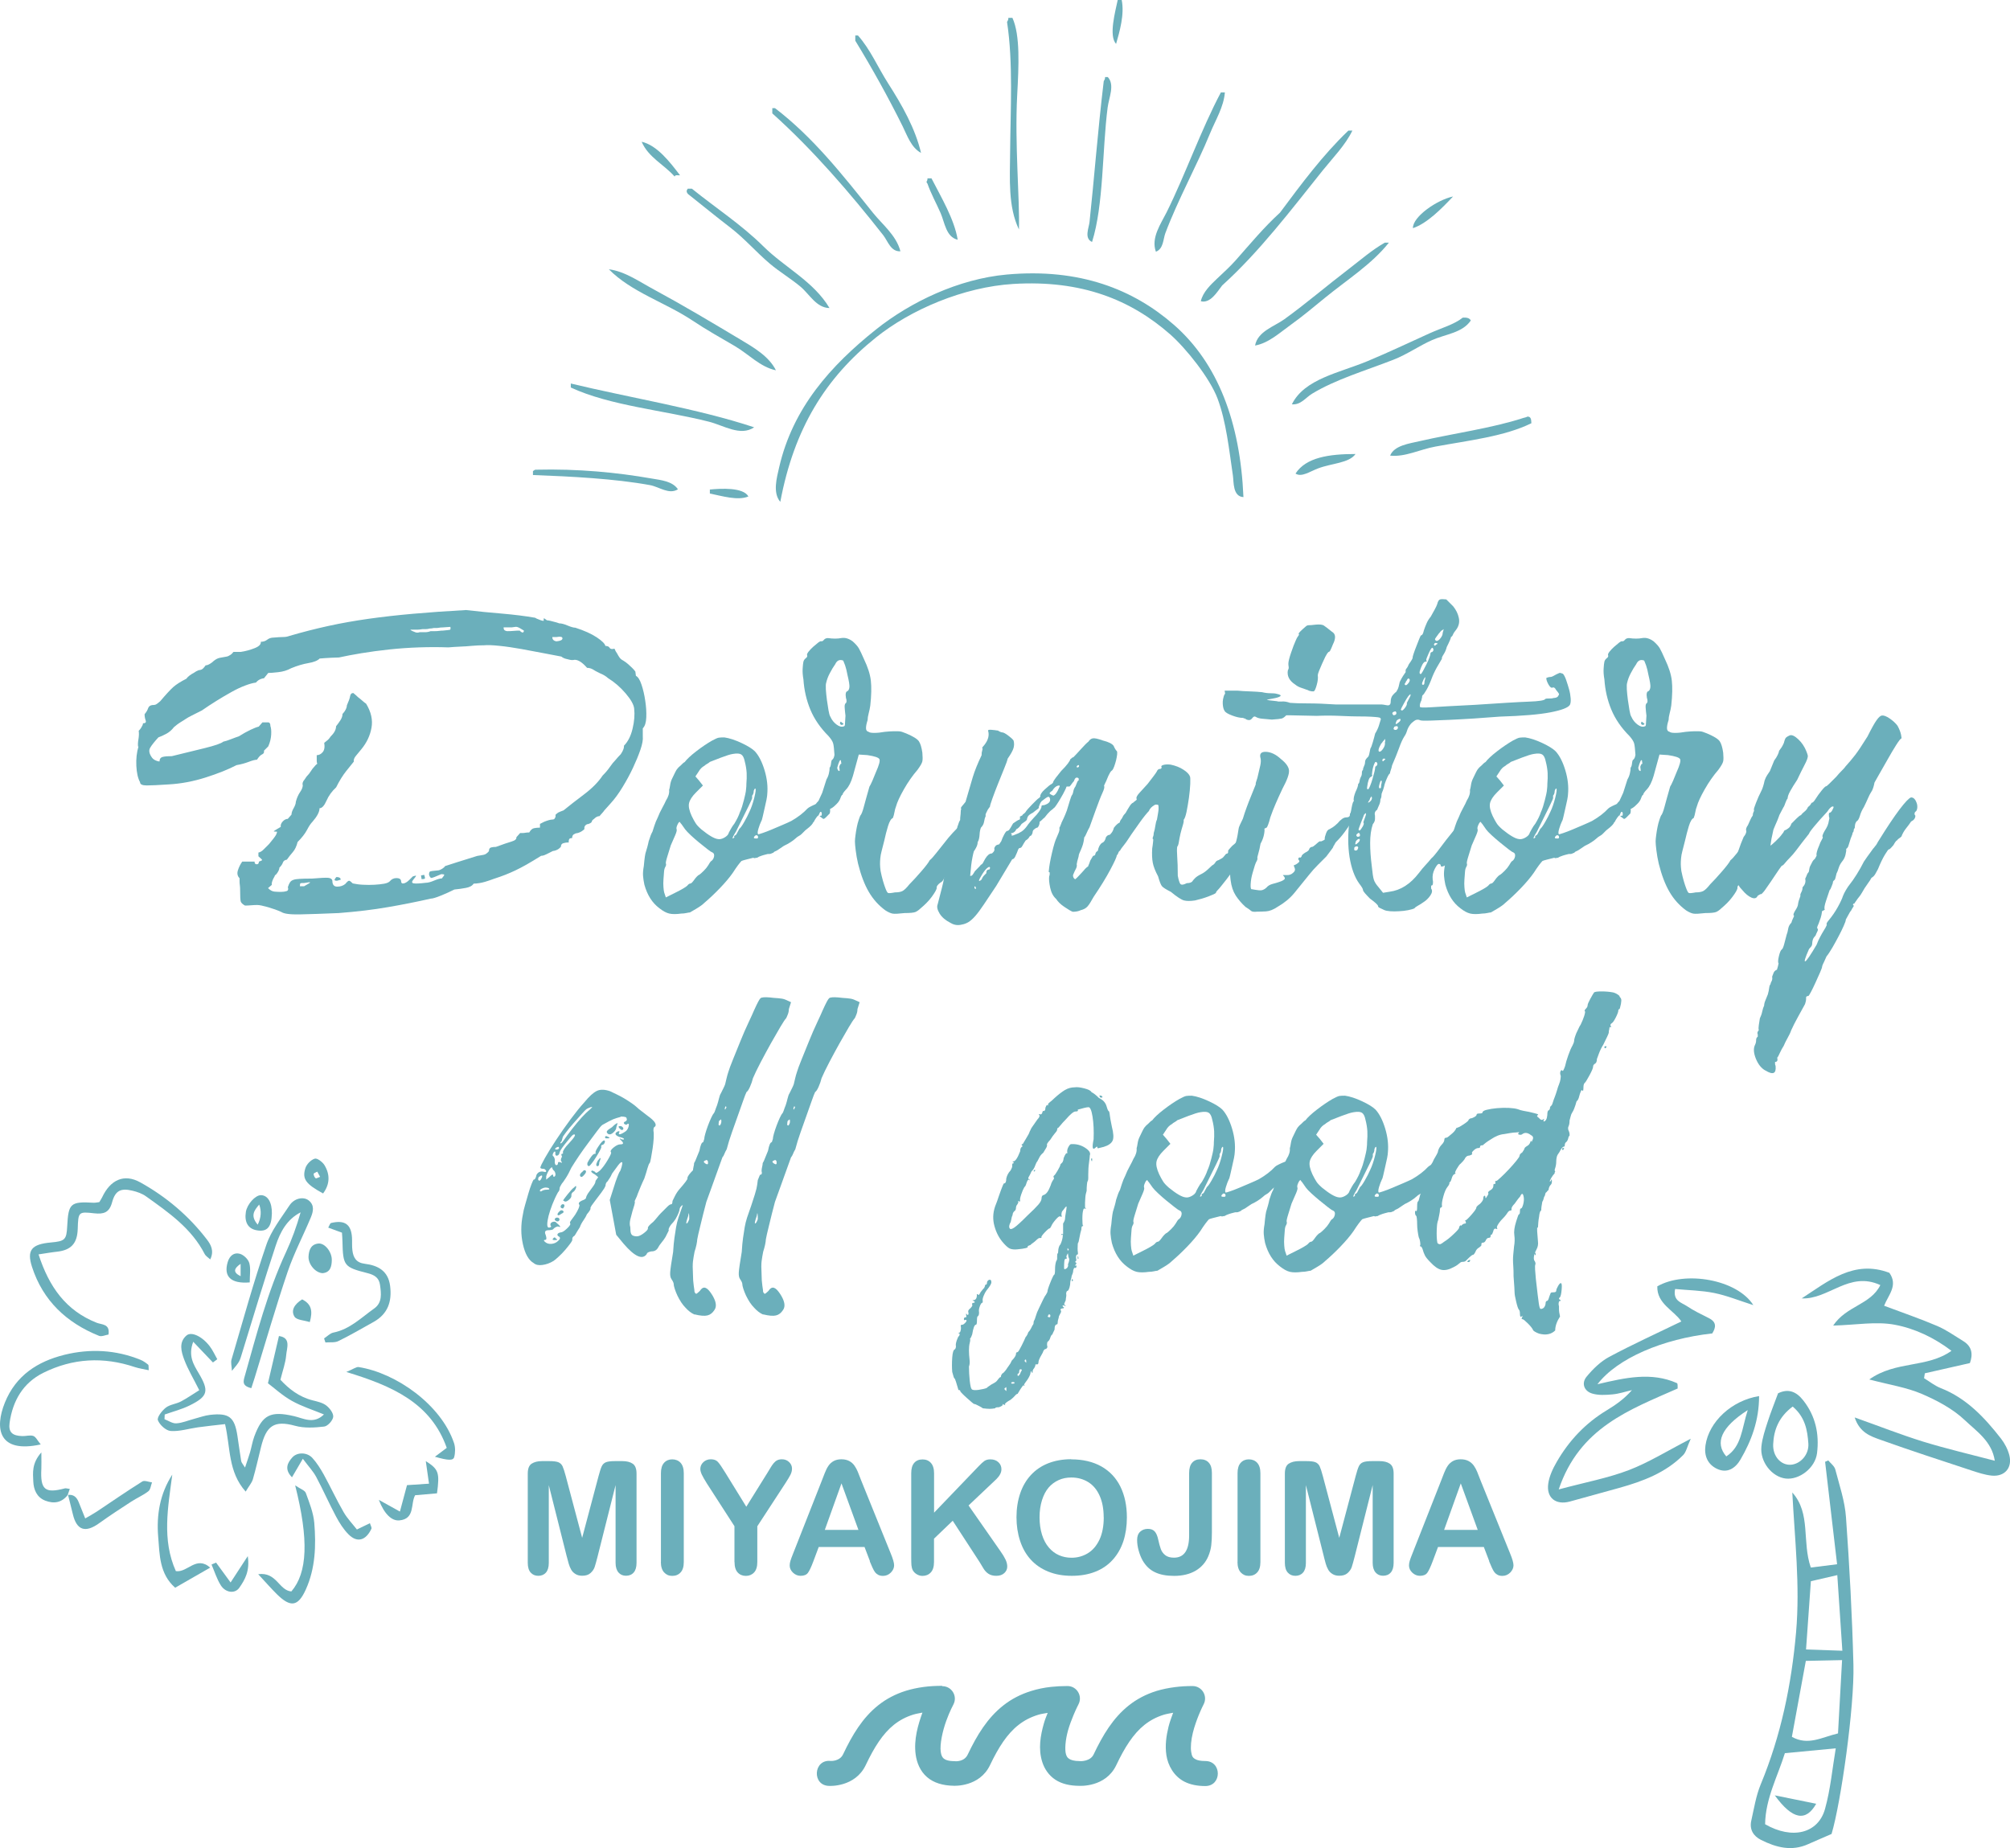 <svg xmlns="http://www.w3.org/2000/svg" id="_&#x30EC;&#x30A4;&#x30E4;&#x30FC;_1" data-name="&#x30EC;&#x30A4;&#x30E4;&#x30FC;_1" viewBox="0 0 286.78 263.74"><defs><style>      .cls-1 {        fill-rule: evenodd;      }      .cls-1, .cls-2 {        fill: #6bafbb;      }    </style></defs><g><g><path class="cls-2" d="M19.71,106.58c-.05-.25-.04-.61.04-1.07.08-.46.09-.87.04-1.22.15-.15.27-.29.34-.42.08-.13.14-.24.19-.34.05-.1.08-.2.08-.31.36,0,.48-.14.38-.42-.1-.28-.15-.57-.15-.88.26-.31.42-.59.5-.84.08-.25.27-.41.57-.46.26,0,.43-.03.54-.08.1-.05.31-.2.61-.46.82-.97,1.44-1.64,1.87-2.03.43-.38,1.06-.78,1.87-1.19.1-.15.26-.31.46-.46.2-.15.41-.28.61-.38.2-.15.43-.28.69-.38.1,0,.23-.03.38-.08.15-.05.36-.25.61-.61.2,0,.46-.1.76-.31.15-.1.28-.2.38-.31.31-.25.61-.41.92-.46.31-.05.59-.1.84-.15.05,0,.15-.03.31-.08.1-.05.22-.11.34-.19.13-.08.27-.22.42-.42h1.07c.66-.1,1.31-.28,1.95-.53.64-.25.93-.56.88-.91.36,0,.66-.1.92-.3.25-.2.56-.3.92-.3.56-.05,1.01-.08,1.34-.08s.62-.05.88-.15c1.88-.55,3.75-1.03,5.58-1.43,1.83-.4,3.75-.74,5.73-1.02,1.99-.28,4.11-.52,6.38-.72,2.27-.2,4.78-.38,7.53-.53,1.73.2,3.45.37,5.16.51,1.71.15,3.27.34,4.7.59.15.1.31.17.46.22.15.05.28.1.38.15.15.05.28.07.38.07,0-.24.01-.37.04-.37s.16.1.42.29c.1,0,.25.03.46.07.15.05.34.1.57.15.23.05.47.12.73.22.31,0,.7.1,1.19.31.48.2.85.31,1.11.31,1.27.41,2.29.87,3.06,1.38.76.51,1.17.92,1.22,1.22.31,0,.51.09.61.27.1.18.33.22.69.12.1.26.23.48.38.69.1.2.22.4.34.57.13.18.29.32.5.42.25.15.5.33.73.53.23.2.42.38.57.53.2.2.36.38.46.53l.08.61c.31.15.57.57.8,1.26.23.69.41,1.45.53,2.29.13.84.18,1.63.15,2.37-.03.74-.19,1.26-.5,1.57v1.15c.05.46-.06,1.1-.34,1.91-.28.82-.64,1.68-1.07,2.6-.43.92-.93,1.83-1.49,2.75-.56.92-1.12,1.68-1.68,2.29-.1.1-.22.23-.34.38-.13.15-.24.28-.34.38-.15.15-.28.31-.38.46l-.54.61c-.26,0-.51.13-.76.38-.15.1-.26.2-.31.31,0,.15-.13.28-.38.38-.1.05-.2.08-.31.08-.1.05-.18.1-.23.15-.15.15-.2.33-.15.54-.26.26-.53.43-.84.53-.15.05-.28.08-.38.08l-.31.15c-.15.1-.23.28-.23.53-.31,0-.46.1-.46.31-.05.1-.05.2,0,.31-.31,0-.57.04-.8.11s-.34.24-.34.5c-.2.26-.46.43-.76.53-.15.05-.28.08-.38.08l-.61.31c-.2.1-.4.19-.57.27-.18.08-.34.11-.5.11-.82.51-1.52.93-2.1,1.26-.59.33-1.12.61-1.61.84-.48.23-.96.43-1.41.61-.46.18-.99.37-1.61.57-.97.36-1.66.56-2.06.61-.31.05-.59.08-.84.08-.2.31-.57.51-1.11.61-.53.1-1.08.18-1.64.23-.61.31-1.26.6-1.95.88-.69.28-1.16.42-1.41.42-2.04.46-4.09.87-6.15,1.22-2.06.36-4.4.64-6.99.84-2.29.1-4.14.16-5.54.19-1.4.03-2.28-.09-2.64-.34-.56-.26-1.2-.48-1.91-.69-.71-.2-1.22-.31-1.53-.31-.26,0-.55.01-.88.04-.33.03-.62.04-.88.04-.36-.2-.56-.41-.61-.61-.05-.2-.08-.74-.08-1.61,0-.25-.01-.48-.04-.69-.03-.2-.04-.38-.04-.53v-.46c-.31-.31-.38-.69-.23-1.15s.36-.87.61-1.22h1.76c0,.26.1.38.31.38s.31-.13.31-.38c.31-.1.46-.18.46-.23s-.18-.23-.53-.53v-.53c.25-.05.51-.2.76-.46.25-.25.51-.51.76-.76.51-.61.84-1.04.99-1.3.1-.2.15-.36.15-.46-.36,0-.51-.03-.46-.08.05-.05.38-.25.99-.61-.05-.25.04-.51.27-.76.23-.25.47-.38.73-.38l.53-.61c0-.25.1-.56.31-.92.2-.36.31-.66.31-.92.15-.56.36-1.02.61-1.38.25-.36.38-.69.38-.99-.05-.1-.05-.23,0-.38.05-.15.13-.28.23-.38l.31-.46c.25-.25.46-.51.61-.76.15-.25.31-.46.46-.61.15-.2.31-.36.46-.46-.05-.1-.08-.23-.08-.38v-.84c.31,0,.59-.14.84-.42.25-.28.33-.73.23-1.34.41-.31.66-.53.76-.69.1-.15.2-.28.31-.38.1-.1.2-.23.31-.38.2-.31.31-.61.31-.92.2-.25.41-.53.61-.84.2-.31.31-.61.31-.92.1-.1.2-.23.31-.38.2-.31.31-.59.31-.84.25-.56.41-.99.46-1.3.05-.31.2-.46.46-.46.25.2.48.41.69.61.2.15.41.32.61.5.2.18.38.32.53.42.71,1.17.97,2.32.76,3.44-.2,1.12-.69,2.14-1.45,3.06-.26.31-.51.61-.76.92-.26.31-.36.59-.31.84-.26.31-.62.76-1.11,1.38-.48.61-.96,1.38-1.41,2.29-.61.56-1.07,1.2-1.38,1.91-.31.71-.64,1.07-.99,1.07,0,.51-.33,1.15-.99,1.91-.26.26-.52.65-.8,1.19-.28.53-.73,1.11-1.34,1.72-.15.61-.38,1.1-.69,1.45-.31.36-.59.71-.84,1.07-.31.05-.5.19-.57.42-.08.23-.24.47-.5.73,0,.2-.1.46-.31.76-.1.15-.2.26-.31.31-.05.15-.13.31-.23.46-.2.41-.28.71-.23.92l-.54.46c.31.31.61.47.92.5.31.03.61.04.92.04s.57-.04.8-.11.29-.27.19-.57c.1-.31.2-.53.31-.69.1-.15.25-.27.46-.34.2-.08.51-.13.92-.15.41-.03.99-.04,1.76-.04,1.17-.1,1.94-.14,2.29-.11.36.03.56.17.61.42,0,.56.23.84.69.84s.84-.13,1.15-.38c.25-.31.43-.46.54-.46s.28.13.53.38c.46.1.96.17,1.49.19.54.03,1.07.03,1.61,0,.53-.03.99-.08,1.38-.15s.65-.19.8-.34c.25-.31.57-.46.96-.46s.6.13.65.38c0,.31.13.43.38.38.25-.05.54-.23.84-.54l.46-.46c.31-.1.46-.13.46-.08s-.13.23-.38.53c-.26.31-.24.49.04.54.28.05.85.03,1.72-.08.31,0,.7-.1,1.19-.31.48-.2.85-.31,1.11-.31.25-.31.37-.48.34-.53-.03-.05-.17-.08-.42-.08-.82.36-1.29.54-1.41.54s-.24-.15-.34-.46c0-.25.05-.41.15-.46.1-.05.46-.1,1.07-.15.2,0,.46-.1.76-.31.15-.1.25-.2.31-.31.31-.1.85-.28,1.64-.53.79-.25,1.77-.56,2.94-.92.31-.05.6-.1.88-.15.28-.05.55-.23.8-.53,0-.31.1-.48.31-.53.2-.05.43-.08.69-.08.97-.36,1.71-.61,2.22-.76.51-.15.74-.36.69-.61l.54-.61h.38c.1,0,.23-.01.38-.04.15-.03.33-.04.54-.04.2-.36.43-.56.69-.61.25-.05.54-.08.84-.08v-.53c.2-.1.41-.2.61-.31.51-.2.89-.31,1.15-.31.15,0,.25-.04.31-.11.05-.08.1-.16.15-.27v-.31c.1-.1.23-.2.38-.31.2-.1.46-.2.76-.31.81-.66,1.8-1.43,2.94-2.29,1.15-.87,2.03-1.76,2.64-2.68.41-.41.75-.81,1.03-1.22.28-.41.55-.74.8-.99.25-.31.51-.58.76-.84.05-.1.13-.23.23-.38.05-.1.1-.22.15-.34.05-.13.08-.29.08-.5.56-.56.97-1.36,1.22-2.41.25-1.04.33-2,.23-2.87-.05-.56-.46-1.29-1.22-2.18-.76-.89-1.61-1.62-2.52-2.18-.26-.25-.64-.48-1.15-.69-.2-.1-.41-.2-.61-.31-.1-.05-.23-.13-.38-.23-.26-.15-.54-.23-.84-.23-.66-.76-1.25-1.15-1.76-1.15-.26.05-.48.05-.69,0-.2-.05-.41-.1-.61-.15-.2-.05-.41-.15-.61-.31-.56-.1-1.36-.25-2.41-.46-1.05-.2-2.13-.41-3.25-.61-1.12-.2-2.18-.36-3.17-.46-.99-.1-1.72-.13-2.18-.08-.61,0-1.2.03-1.76.08-.51.05-1.06.09-1.64.11-.59.03-1.16.06-1.72.11-1.33-.05-2.71-.05-4.17,0-1.45.05-2.88.15-4.28.3-1.4.15-2.71.33-3.94.53-1.22.2-2.29.41-3.21.61-.2,0-.57.01-1.11.04-.54.03-1.08.06-1.64.11-.31.31-.84.52-1.61.65-.76.13-1.58.37-2.45.73-.56.31-1.19.5-1.87.57-.69.08-1.16.11-1.41.11l-.61.76c-.1,0-.23.03-.38.08-.31.1-.56.28-.76.53-.41.05-.92.19-1.53.42-.61.23-1.26.53-1.95.92-.69.38-1.4.8-2.14,1.26-.74.46-1.44.92-2.1,1.38-.61.31-1.1.55-1.45.73-.36.18-.65.34-.88.5-.23.15-.47.31-.73.46-.25.15-.56.38-.92.69-.31.41-.68.73-1.11.96-.43.23-.8.39-1.11.5-.56.61-.96,1.11-1.18,1.49s-.14.85.27,1.41c.15.2.38.36.69.46.15.05.28.08.38.08,0-.36.15-.57.46-.65.31-.08.74-.11,1.3-.11,1.68-.41,3.25-.79,4.7-1.15,1.45-.36,2.33-.66,2.64-.92.26-.05.61-.16,1.07-.34.46-.18.84-.32,1.15-.42.56-.36,1.11-.66,1.64-.92.54-.25.93-.41,1.19-.46l.53-.61h.8c.23,0,.34.18.34.53.1.26.14.66.11,1.22-.03.56-.17,1.12-.42,1.68l-.61.61c.05.26-.04.43-.27.53-.23.1-.47.36-.73.76-.26,0-.65.1-1.19.31-.53.2-1.11.36-1.72.46-1.17.61-2.64,1.2-4.4,1.76-1.76.56-3.5.89-5.24.99-1.48.1-2.53.15-3.17.15s-.96-.15-.96-.46c-.31-.56-.48-1.34-.53-2.33-.05-.99.05-1.92.31-2.79ZM43.41,126.46c.56-.31.84-.48.84-.53s-.28-.03-.84.08c-.31,0-.48.01-.54.04-.05.03-.08.17-.08.42h.61ZM47.99,125.16c.25,0,.43.05.54.15.05.05.08.13.08.23l-.53.15c-.31,0-.41-.08-.31-.23.05-.1.13-.2.23-.31ZM59.84,90.22h.8c.28,0,.55-.05.8-.15h.61c.2,0,.41-.01.61-.04.2-.03.38-.04.53-.04.56-.05.89-.09.99-.11.1-.03.13-.16.08-.42l-1.15.08c-.15,0-.31.01-.46.04-.15.03-.28.04-.38.04h-.38c-.2.05-.41.08-.61.08-.15.05-.33.08-.53.08h-.46c-.31.05-.56.08-.76.08h-.99c.1.1.23.18.38.23.1.05.23.1.38.15.15.05.33.05.53,0ZM60.07,124.93l.46-.08c.1.31.13.48.08.53s-.2.08-.46.08l-.08-.53ZM72.38,90.07c.31,0,.61-.01.92-.04.31-.03.59-.04.84-.04.25.26.43.33.53.23.05-.05.08-.13.08-.23-.1-.05-.23-.13-.38-.23-.31-.2-.56-.31-.76-.31l-.61.08h-1.15c0,.26.08.41.23.46.1.05.2.08.31.08ZM79.41,91.52c.56-.05.84-.19.84-.42s-.28-.29-.84-.19h-.61c0,.26.1.43.31.53.1.05.2.08.31.08Z"></path><path class="cls-2" d="M117.33,115.45c-.26.31-.41.56-.46.76-.15.15-.29.32-.42.5-.13.18-.24.37-.34.57-.15.15-.2.23-.15.23-.15.2-.32.38-.5.53-.18.15-.37.31-.57.46l-.38.38-.15.15c-.1.1-.23.19-.38.27-.15.08-.31.19-.46.34-.46.41-1.02.76-1.68,1.07-.15.1-.31.2-.46.31-.15.1-.31.2-.46.31l-.46.23-.15.15h-.08c-.05.05-.1.08-.15.08-.1.05-.2.08-.31.08h-.23c-.41.1-.69.18-.84.23-.31.1-.53.2-.69.31-.1,0-.19.01-.27.04-.08.03-.17.01-.27-.04-.41.1-.76.19-1.07.27-.31.08-.51.14-.61.19-.1.1-.27.31-.5.61-.23.31-.47.66-.73,1.07-.46.66-1.08,1.4-1.87,2.22-.79.82-1.52,1.5-2.18,2.06-.26.26-.64.54-1.15.84-.51.31-.82.48-.92.54-.1,0-.27.03-.5.08-.23.05-.47.08-.73.08-.71.1-1.29.1-1.72,0-.43-.1-.91-.36-1.41-.76-1.02-.76-1.73-1.88-2.14-3.36-.1-.46-.16-.88-.19-1.26-.03-.38.01-.85.11-1.41.1-1.12.2-1.81.31-2.06.05-.15.11-.37.19-.65.08-.28.14-.55.19-.8.2-.66.38-1.12.54-1.38.05-.15.14-.43.27-.84.13-.41.29-.81.5-1.22.15-.41.36-.84.61-1.3.25-.46.43-.81.54-1.07.36-.56.51-1.07.46-1.53.05-.15.1-.39.15-.73.05-.33.15-.65.31-.96.31-.66.52-1.08.65-1.26.13-.18.32-.37.57-.57.05-.05.13-.13.23-.23.1-.1.2-.18.31-.23.31-.41.85-.92,1.64-1.53.79-.61,1.54-1.12,2.26-1.53.46-.25.78-.39.96-.42.18-.03.45-.04.8-.04.71.1,1.53.37,2.45.8.92.43,1.55.83,1.91,1.19.56.61,1.02,1.52,1.38,2.71.36,1.2.48,2.33.38,3.4,0,.15-.04.42-.11.8-.08.38-.17.79-.27,1.22-.1.43-.19.83-.27,1.19-.08.36-.14.56-.19.61-.15.31-.29.68-.42,1.11-.13.43-.14.7-.04.8.05,0,.27-.06.65-.19.38-.13.81-.29,1.3-.5.48-.2.99-.42,1.53-.65.54-.23.96-.42,1.26-.57.97-.56,1.73-1.15,2.29-1.76.1-.1.28-.22.54-.34.25-.13.51-.24.76-.34l.84-.31.31.46c-.1.1-.17.2-.19.31-.03.1-.06.2-.11.31ZM101.5,122.87c.2-.15.33-.37.38-.65.05-.28-.03-.47-.23-.57-.15-.05-.41-.22-.76-.5-.36-.28-.74-.59-1.15-.92-.41-.33-.8-.68-1.18-1.03-.38-.36-.65-.64-.8-.84-.15-.2-.33-.46-.54-.76-.1-.1-.18-.2-.23-.31-.1,0-.22.14-.34.42-.13.28-.17.5-.11.65.05.1-.01.37-.19.8-.18.43-.4.93-.65,1.49-.1.36-.26.85-.46,1.49-.2.64-.28,1.01-.23,1.11.05.1.03.26-.08.46-.1.15-.17.4-.19.73-.03.33-.05.69-.08,1.07-.03.38-.03.75,0,1.11.03.36.06.61.11.76l.23.69,1.38-.69c.41-.2.76-.39,1.07-.57.31-.18.51-.32.61-.42.15-.2.31-.31.46-.31.1,0,.28-.18.54-.54.1-.15.23-.31.38-.46.15-.15.25-.23.31-.23.15-.1.37-.29.65-.57.28-.28.5-.55.65-.8.05-.1.13-.23.23-.38.1-.15.18-.23.23-.23ZM103.95,118.89c.05-.1.15-.29.31-.57.15-.28.33-.55.53-.8.15-.25.31-.54.46-.84.15-.31.25-.56.31-.76.1-.2.2-.47.31-.8.1-.33.19-.65.27-.96.08-.31.14-.57.19-.8.05-.23.08-.37.08-.42s.01-.18.04-.38c.03-.2.04-.43.04-.69.05-.56.06-1.08.04-1.57-.03-.48-.11-1.03-.27-1.64-.1-.51-.27-.84-.5-.99-.23-.15-.62-.18-1.19-.08-.36.05-.93.23-1.72.53-.79.31-1.31.51-1.57.61-.1.1-.23.19-.38.27-.15.08-.28.17-.38.27-.36.2-.64.48-.84.84l-.46.69.53.61.54.69c-.05.05-.17.17-.34.34-.18.18-.4.39-.65.65-.56.56-.89,1.07-.99,1.53-.1.46.03,1.07.38,1.83.2.41.38.74.54.99.15.26.43.56.84.92,1.07.87,1.86,1.33,2.37,1.38.25.05.55-.01.88-.19.33-.18.55-.39.65-.65ZM105.48,118.28c.15-.1.38-.42.69-.96.31-.53.56-1.03.76-1.49.25-.51.48-1.17.69-1.99.2-.81.25-1.25.15-1.3-.05-.05-.13.05-.23.31,0,.31-.08.54-.23.69v.38c0,.05-.17.42-.5,1.11-.33.69-.93,1.9-1.8,3.63-.41.66-.56.99-.46.99.15-.05.23-.13.23-.23-.1-.05-.05-.13.15-.23.1-.05.2-.2.31-.46.05-.1.1-.19.15-.27.05-.08.08-.14.08-.19ZM107.77,119.65c.31.05.43-.03.38-.23,0-.15-.1-.23-.31-.23-.15.1-.24.2-.27.31-.03.1.04.15.19.15Z"></path><path class="cls-2" d="M117.1,116.44c.1,0,.15-.1.15-.31,0-.25-.1-.33-.31-.23-.1,0-.15.06-.15.19v.34c-.15-.1-.26-.18-.31-.23-.05-.05-.15-.1-.31-.15.1-.25.15-.42.15-.5s-.03-.22-.08-.42c0-.2.18-.48.54-.84l.53-1.15.61-1.91c.15-.25.27-.53.34-.84.08-.31.11-.59.11-.84.1-.1.16-.28.19-.53.03-.25.06-.43.11-.54.15-.1.25-.24.31-.42.05-.18.08-.29.08-.34-.05-.81-.11-1.36-.19-1.64-.08-.28-.29-.62-.65-1.03-1.17-1.17-2.04-2.43-2.6-3.78-.56-1.35-.89-2.79-.99-4.32-.1-.56-.14-1.07-.11-1.53.03-.46.06-.79.11-.99.05-.2.17-.37.34-.5.18-.13.24-.27.19-.42-.05-.1.01-.27.19-.5.18-.23.4-.46.65-.69.26-.23.5-.43.73-.61.23-.18.39-.24.5-.19.1,0,.22-.08.34-.23.13-.15.32-.23.57-.23.71.1,1.34.1,1.87,0,.53-.1,1.08.05,1.64.46.41.36.7.69.88.99.18.31.42.82.73,1.53.56,1.17.89,2.2.99,3.1.1.89.08,2.08-.08,3.55-.05.36-.13.73-.23,1.11-.1.38-.15.7-.15.96-.15.46-.23.84-.23,1.15s.13.48.38.53c.1.1.37.15.8.15s.93-.05,1.49-.15c.51-.05.9-.08,1.19-.08h.73c.2,0,.38.03.54.08.15.05.36.13.61.23.97.41,1.57.78,1.8,1.11.23.33.39.88.5,1.64.05.56.05.97,0,1.22-.05.26-.28.66-.69,1.22-.71.82-1.36,1.75-1.95,2.79-.59,1.04-.96,1.85-1.11,2.41-.1.26-.18.53-.23.84-.05.31-.13.59-.23.84-.26.1-.48.48-.69,1.15-.2.66-.38,1.35-.53,2.06-.15.61-.28,1.11-.38,1.49-.1.38-.17.73-.19,1.03-.03.31-.04.59-.04.84s.03.59.08.99c.1.51.22.98.34,1.41.13.43.24.78.34,1.03.15.41.28.64.38.69.1.05.43.03.99-.08.46,0,.81-.06,1.07-.19.25-.13.59-.45.99-.96.46-.46,1.02-1.07,1.68-1.83.66-.76,1.07-1.3,1.22-1.61.2-.15.5-.47.88-.96.38-.48.98-1.24,1.8-2.26.87-1.02,1.55-1.69,2.06-2.03.51-.33.81-.37.92-.12,0,.1-.06.31-.19.61-.13.31-.28.65-.46,1.03-.18.38-.36.71-.53.99-.18.28-.29.42-.34.42s-.06.03-.04.08c.03.05.06.08.11.08,0,.1-.01.23-.04.38-.03.15-.11.31-.27.46-.1.15-.19.37-.27.65-.08.28-.17.47-.27.57,0,.26-.06.46-.19.61-.13.15-.24.33-.34.53-.1.05-.22.18-.34.38-.13.2-.19.43-.19.69-.1.2-.22.42-.34.65-.13.23-.27.37-.42.42-.41.31-.59.56-.54.76,0,.1-.06.27-.19.5-.13.23-.31.5-.53.8-.23.31-.48.6-.76.88-.28.28-.55.52-.8.73-.26.25-.51.43-.76.54-.26.1-.76.15-1.53.15-.87.1-1.44.13-1.72.08-.28-.05-.62-.2-1.03-.46-.97-.71-1.76-1.59-2.37-2.64-.61-1.04-1.12-2.38-1.53-4.01-.15-.66-.27-1.3-.34-1.91-.08-.61-.11-1.04-.11-1.3,0-.2.03-.5.08-.88.05-.38.11-.76.19-1.15.08-.38.16-.73.27-1.03.1-.31.18-.51.23-.61.15-.15.32-.57.5-1.26.18-.69.45-1.64.8-2.87.1-.15.24-.43.42-.84.18-.41.34-.81.5-1.22.46-1.02.62-1.64.5-1.87-.13-.23-.7-.42-1.72-.57l-1.22-.08-.84,3.06c-.26.87-.57,1.5-.96,1.91-.38.41-.55.66-.5.76-.1,0-.2.15-.31.46-.1.31-.28.59-.53.84-.31.31-.52.5-.65.57-.13.08-.22.13-.27.15-.05.03-.06.08-.04.15.03.08.01.24-.04.5l-.53.54c-.2.2-.34.28-.42.23-.08-.05-.24-.18-.5-.38l.15-.08ZM120.92,98.63c.15-.1.24-.29.27-.57.03-.28-.06-.85-.27-1.72-.1-.56-.22-1.02-.34-1.38-.13-.36-.22-.58-.27-.69-.51-.2-.89-.03-1.15.53-.26.36-.51.78-.76,1.26-.26.48-.43.96-.53,1.41-.05.15-.06.46-.04.92.03.46.08.96.15,1.49.08.53.15,1.03.23,1.49.08.46.16.76.27.92.2.46.5.83.88,1.11.38.28.7.37.96.27.15,0,.23-.09.23-.27s.03-.6.08-1.26c-.05-.41-.09-.78-.11-1.11-.03-.33.01-.55.11-.65.1-.05.15-.17.15-.34s-.03-.32-.08-.42c-.1-.61-.03-.94.23-.99ZM119.92,109.03c.1,0,.14-.05.11-.15-.03-.1-.04-.2-.04-.31-.05-.15-.13-.13-.23.08-.1.2-.2.51-.31.92.05.31.15.46.31.46.05,0,.05-.15,0-.46-.05-.1,0-.28.15-.53ZM119.92,102.99c.05,0,.13.05.23.15.05.05.1.08.15.08.05.05.05.1,0,.15-.05.05-.13.08-.23.08-.05,0-.1-.03-.15-.08-.05-.05-.08-.1-.08-.15l.08-.23Z"></path><path class="cls-2" d="M142.32,104.21c.05.05.15.11.31.19.15.08.28.12.38.12.15,0,.42.14.8.42.38.28.65.52.8.73.1.36.1.71,0,1.07-.1.36-.38.87-.84,1.53-.05.26-.22.73-.5,1.41-.28.69-.57,1.41-.88,2.18-.31.76-.57,1.47-.8,2.1-.23.64-.34,1.01-.34,1.11,0,.05-.03.1-.08.15-.05.05-.09.1-.11.15-.03.05-.06.1-.11.15l-.23.46c-.1.2-.13.36-.08.46-.1.2-.18.47-.23.8-.05.33-.2.62-.46.88-.1.26-.17.6-.19,1.03-.03.43-.11.78-.27,1.03,0,.26-.08.52-.23.8-.15.28-.26.45-.31.5-.05.15-.11.42-.19.8s-.14.78-.19,1.19c-.05.41-.1.92-.15,1.53.15,0,.27-.05.34-.15.08-.1.19-.28.34-.53.61-.61.89-.92.84-.92.1,0,.2-.09.31-.27.1-.18.2-.37.31-.57.31-.51.61-.76.92-.76.05,0,.14-.08.27-.23.13-.15.16-.33.11-.53.1-.25.23-.41.38-.46.15-.05.25-.08.31-.08l.31-.46c.1-.31.24-.62.42-.96.18-.33.32-.5.42-.5s.2-.06.31-.19c.1-.13.28-.42.53-.88.15-.1.32-.22.5-.34.18-.13.32-.19.42-.19.05-.05.08-.15.08-.31-.05-.05-.05-.1,0-.15l.31-.15c.05-.1.1-.17.15-.19.05-.03.1-.06.15-.11l.15-.15c.05-.1.16-.25.34-.46.18-.2.38-.42.61-.65s.43-.43.61-.61c.18-.18.32-.29.42-.34l.08-.08c0-.05.01-.08.04-.08s.04-.03.04-.08c-.05-.05-.01-.18.11-.38.13-.2.29-.39.5-.57.2-.18.39-.34.57-.5.18-.15.29-.23.34-.23.05-.05.1-.09.15-.11.05-.03.1-.09.15-.19,0-.1.13-.32.38-.65.25-.33.51-.65.76-.96.41-.41.73-.76.96-1.07s.34-.51.34-.61c.1-.05.16-.1.19-.15.03-.05.11-.1.27-.15.25-.25.61-.64,1.07-1.15.46-.51.81-.87,1.07-1.07.15-.25.36-.41.61-.46.25-.05.74.05,1.45.31.81.2,1.32.46,1.53.76.15.36.31.61.46.76.05.05.06.2.04.46-.03.26-.08.54-.15.84-.08.31-.17.6-.27.88-.1.28-.2.47-.31.57-.1.05-.22.19-.34.42-.13.23-.24.47-.34.73-.1.26-.2.48-.31.69-.1.2-.15.33-.15.38.1.1.03.43-.23.99-.26.56-.57,1.38-.96,2.45s-.68,1.89-.88,2.45c-.15.26-.29.53-.42.84-.13.31-.24.51-.34.61,0,.1-.03.29-.08.57-.05.28-.13.55-.23.8-.1.26-.2.5-.31.73-.1.23-.15.37-.15.42,0,.1-.04.27-.11.5-.08.23-.14.5-.19.8.05.2.01.42-.11.65-.13.23-.24.47-.34.73-.1.15-.1.33,0,.54.05.1.13.18.23.23.15-.1.46-.41.92-.92.1-.1.2-.22.31-.34.1-.13.2-.24.31-.34.1-.1.2-.18.31-.23,0-.05.03-.13.08-.23.05-.1.13-.31.23-.61.1-.15.19-.31.27-.46s.14-.23.19-.23c.15,0,.24-.09.27-.27.03-.18.14-.32.34-.42.1-.56.31-.94.61-1.15.15-.05.28-.16.38-.34.1-.18.15-.32.15-.42.15-.25.33-.38.53-.38.05,0,.15-.1.31-.31.15-.2.25-.43.31-.69.31-.41.59-.66.84-.76,0-.1.05-.23.15-.38.1-.1.19-.24.27-.42.08-.18.22-.37.42-.57.2-.36.39-.68.57-.96.18-.28.34-.45.5-.5.1-.1.23-.2.38-.31.15-.1.18-.2.08-.31,0-.2.15-.47.46-.8.31-.33.69-.75,1.15-1.26.36-.46.65-.84.88-1.15.23-.31.37-.51.42-.61.1-.25.25-.38.46-.38.15,0,.23-.08.23-.23-.1-.15-.01-.27.27-.34.28-.08.62-.09,1.03-.04.71.15,1.32.39,1.83.73.51.33.81.65.92.96.05.1.06.46.04,1.07-.03.61-.09,1.27-.19,1.99-.1.71-.22,1.38-.34,1.99-.13.61-.27.99-.42,1.15.05.1.01.36-.11.76-.13.41-.24.82-.34,1.22-.1.46-.18.85-.23,1.19-.05.33-.13.55-.23.65-.05.31-.05.79,0,1.45.05.66.08,1.55.08,2.68.1.56.22.94.34,1.15.13.2.45.18.96-.08.36,0,.61-.08.76-.23.05-.1.18-.25.38-.46s.51-.41.92-.61c.31-.15.61-.37.92-.65.31-.28.51-.47.61-.57.2-.1.36-.24.46-.42.1-.18.25-.29.46-.34.1-.05.24-.13.42-.23.18-.1.32-.23.42-.38.15-.2.25-.31.31-.31.15,0,.23-.1.23-.31-.05-.05,0-.17.15-.34.15-.18.31-.34.46-.5.41-.31.64-.56.69-.76.05-.2.08-.36.08-.46.31-.51.55-.92.73-1.22.18-.31.37-.57.57-.8.2-.23.33-.34.38-.34.25-.1.34.06.27.5-.08.43-.24.83-.5,1.18-.15.2-.24.36-.27.46-.03.1-.04.2-.04.31.1.2.06.59-.11,1.15-.18.56-.4.99-.65,1.3-.41.56-.53.92-.38,1.07,0,.05-.08.2-.23.46-.15.26-.36.56-.61.92-.26.36-.52.71-.8,1.07-.28.36-.52.66-.73.92-.2.26-.38.46-.53.61-.15.15-.23.28-.23.38-.1.1-.46.27-1.07.5-.61.23-1.25.42-1.91.57-.66.1-1.18.1-1.57,0-.38-.1-1.01-.51-1.87-1.22-.71-.36-1.15-.64-1.3-.84-.15-.2-.33-.66-.53-1.38-.41-.76-.66-1.41-.76-1.95-.1-.53-.13-1.21-.08-2.03.05-.31.09-.57.11-.8.03-.23.04-.39.04-.5-.1-.05-.11-.17-.04-.34.08-.18.11-.37.11-.57.1-.31.18-.65.23-1.03.05-.38.13-.68.23-.88.05-.31.1-.6.15-.88.05-.28.08-.5.08-.65,0-.31-.01-.48-.04-.53-.03-.05-.14-.08-.34-.08-.1,0-.27.09-.5.27-.23.18-.4.39-.5.65-.1.1-.27.29-.5.57-.23.28-.47.6-.73.96-.26.36-.54.75-.84,1.19-.31.43-.56.8-.76,1.11-.26.41-.51.76-.76,1.07-.26.31-.43.56-.54.76-.1.05-.18.15-.23.31-.05.15-.13.28-.23.38,0,.2-.31.88-.92,2.03-.61,1.15-1.4,2.43-2.37,3.86-.36.66-.65,1.12-.88,1.38-.23.26-.55.43-.96.53-.31.15-.69.23-1.15.23-.26-.1-.65-.33-1.18-.69-.54-.36-.93-.74-1.19-1.15-.41-.36-.69-.88-.84-1.57-.15-.69-.2-1.24-.15-1.64.05-.1.08-.24.08-.42s-.05-.24-.15-.19c0-.1.03-.34.08-.73.05-.38.13-.81.23-1.3.1-.48.22-.97.34-1.45.13-.48.24-.85.34-1.11.15-.36.29-.69.42-.99.13-.31.16-.56.11-.76.05-.05.09-.12.11-.19.03-.08.06-.16.11-.27.05-.1.08-.18.08-.23.05-.1.15-.32.31-.65.15-.33.31-.7.46-1.11.15-.51.29-.97.42-1.38.13-.41.22-.66.27-.76.1-.1.18-.29.23-.57.05-.28.15-.52.31-.73.05-.15.13-.34.23-.57.1-.23.2-.34.31-.34-.05,0-.08-.03-.08-.08v-.15c-.1-.1-.22-.14-.34-.11-.13.03-.24.19-.34.5-.1.1-.2.23-.31.38-.1.15-.2.28-.31.38h-.31c-.1,0-.15.03-.15.08s-.08.23-.23.53c-.15.31-.33.64-.54.99-.2.36-.41.69-.61.99-.2.31-.33.46-.38.46l-.15.15c-.05.05-.11.1-.19.15-.08.05-.17.13-.27.23-.26.26-.45.47-.57.65-.13.18-.24.29-.34.34l-.15.15c-.15.15-.28.26-.38.31,0,.36-.1.64-.31.84-.15,0-.36.13-.61.38-.05.1-.08.19-.08.27s-.03.17-.08.27c-.05.1-.1.18-.15.23-.1,0-.19.08-.27.23s-.24.31-.5.46c-.2.31-.36.56-.46.76-.1.2-.23.31-.38.31-.1,0-.19.11-.27.34-.08.23-.17.45-.27.65-.15.41-.33.61-.53.61l-2.29,3.82c-.71,1.07-1.3,1.95-1.76,2.64-.46.69-.87,1.24-1.22,1.64-.36.41-.69.7-.99.88-.31.18-.61.29-.92.34-.56.15-1.1.08-1.61-.23-.71-.36-1.24-.8-1.57-1.34-.33-.54-.42-.98-.27-1.34.15-.61.36-1.4.61-2.37.26-.97.38-1.78.38-2.45.1-.36.22-.73.34-1.11.13-.38.24-.65.34-.8.2-.51.26-.94.15-1.3.1-.2.2-.48.31-.84.1-.36.15-.64.15-.84l.46-.92c0-.1.03-.25.08-.46.05-.1.1-.24.15-.42.05-.18.13-.34.23-.5,0-.2.01-.41.04-.61.03-.2.04-.38.04-.53,0-.2.03-.36.08-.46-.1-.05-.06-.18.11-.38.18-.2.34-.41.5-.61.41-1.43.75-2.6,1.03-3.52.28-.92.7-1.96,1.26-3.13,0-.31.03-.51.08-.61,0-.1.03-.2.08-.31-.1-.05-.1-.14,0-.27.1-.13.18-.22.23-.27.56-.71.74-1.4.53-2.06,0-.1.16-.14.5-.11.33.03.62.06.88.11ZM139.11,126.84h.15c-.05-.31-.13-.41-.23-.31v.08c0,.1.03.18.08.23ZM140.18,124.7c-.61.97-.66,1.25-.15.84.1-.25.23-.46.38-.61.15-.15.25-.25.31-.31,0-.36.13-.53.38-.53.1,0,.15-.1.15-.31-.05-.1-.18-.08-.38.08-.2.15-.43.43-.69.84ZM148.59,114.38c-.1.1-.18.23-.23.38-.05.15-.1.28-.15.38.05.1-.01.22-.19.34-.18.13-.4.29-.65.5-.41.2-.65.4-.73.57-.08.18-.11.29-.11.34,0,.1-.08.2-.23.31-.15.1-.33.23-.54.38-.26.41-.51.66-.76.76-.1.26-.28.43-.53.53-.05,0-.11.01-.19.04-.08.03-.04.09.11.19-.1.1-.1.15,0,.15s.25-.05.46-.15c.31-.1.6-.24.88-.42.28-.18.55-.45.8-.8.05-.1.23-.33.53-.69.31-.36.59-.66.84-.92.51-.61.74-1.02.69-1.22,0-.1.13-.15.38-.15.66-.2.94-.51.84-.92-.05-.2-.14-.29-.27-.27-.13.03-.45.24-.96.65ZM150.12,112.85c-.31.2-.42.34-.34.42.08.08.24.17.5.27.25-.05.54-.43.84-1.15.15-.25.09-.34-.19-.27-.28.08-.55.32-.8.73ZM153.64,109.41c0,.1.03.15.08.15l.08-.08c.1,0,.15-.05.15-.15v-.08l-.08-.08c-.1.05-.18.1-.23.15-.05.05-.05.08,0,.08Z"></path><path class="cls-2" d="M177.72,129.44c-.56-.51-1.03-1.06-1.41-1.64-.38-.59-.62-1.31-.73-2.18-.1-.66-.1-1.43,0-2.29.1-.87.28-1.66.53-2.37.2-.61.36-1.2.46-1.76.1-.56.15-.87.15-.92,0-.1.06-.29.19-.57.13-.28.27-.57.42-.88.15-.51.33-1.04.54-1.61.2-.56.41-1.08.61-1.57.2-.48.43-1.06.69-1.72-.05-.05.03-.36.23-.92.2-.81.34-1.41.42-1.8s.09-.7.04-.96c-.2-.66.05-.98.76-.96.71.03,1.43.37,2.14,1.03.71.56,1.1,1.1,1.15,1.61.05.51-.26,1.38-.92,2.6-.41.87-.74,1.59-.99,2.18-.26.59-.51,1.24-.76,1.95-.1.41-.2.75-.31,1.03-.1.28-.18.42-.23.42l-.31.15c.05.1.04.37-.04.8-.08.43-.24.88-.5,1.34-.1.56-.2,1.02-.31,1.38-.1.36-.15.56-.15.61.05.15.01.33-.11.53-.13.2-.32.76-.57,1.68-.15.51-.24,1.03-.27,1.57-.03.53.04.78.19.73.25.05.59.1.99.15.41.05.76-.08,1.07-.38.2-.25.5-.43.88-.53.38-.1.73-.2,1.03-.31.31-.1.52-.22.65-.34.13-.13.06-.32-.19-.57-.1-.05.05-.06.46-.04.41.03.74-.09.99-.34.25-.2.32-.45.19-.73-.13-.28-.14-.39-.04-.34.15-.05.33-.15.53-.31.2-.15.25-.28.15-.38-.1-.1-.13-.2-.08-.31s.15-.13.31-.08c.1-.1.15-.18.15-.23,0-.1.15-.25.46-.46.41-.2.61-.38.61-.54.1-.2.25-.31.46-.31l.15-.08c.05-.05.11-.1.19-.15.08-.05.16-.13.27-.23.05-.05.14-.13.27-.23.13-.1.24-.13.34-.08.15-.05.29-.12.42-.19.13-.08.17-.14.11-.19,0-.15.06-.41.19-.76.13-.36.29-.56.5-.61.1-.05.25-.14.46-.27.2-.13.43-.32.69-.57.46-.56.87-.84,1.22-.84s.54-.13.54-.38c-.05-.1.13-.38.53-.84.41-.46.79-.84,1.15-1.15.31-.2.48-.43.53-.69.41-.25.66-.33.76-.23.1.2.1.36,0,.46-.05,0-.09.06-.11.19-.03.13-.09.24-.19.34l-.15.31-.15.15c-.05,0-.18.1-.38.31s-.42.45-.65.73c-.23.28-.46.57-.69.88-.23.31-.42.56-.57.76-.2.36-.48.78-.84,1.26-.36.49-.76.96-1.22,1.41-.05.05-.13.18-.23.38-.05.1-.1.18-.15.23,0,.1-.1.28-.31.53-.2.26-.43.56-.69.92-.26.26-.64.64-1.15,1.15s-.94.99-1.3,1.45c-.82,1.02-1.53,1.9-2.14,2.64-.61.74-1.4,1.39-2.37,1.95-.61.41-1.16.62-1.64.65-.48.03-.91.04-1.26.04-.46.05-.75.01-.88-.11-.13-.13-.4-.32-.8-.57ZM186.58,98.48c-.26-.1-.55-.2-.88-.31-.33-.1-.62-.25-.88-.46-.87-.56-1.22-1.25-1.07-2.06.1-.15.14-.32.11-.5-.03-.18-.04-.32-.04-.42,0-.31.13-.83.38-1.57.25-.74.48-1.34.69-1.8.1-.25.22-.46.34-.61.13-.15.14-.25.04-.31.05-.15.41-.51,1.07-1.07.1-.1.25-.15.46-.15s.51-.03.92-.08c.56-.05.94-.01,1.15.12.2.13.58.42,1.15.88.56.31.61.92.15,1.83-.1.26-.2.5-.31.73-.1.23-.2.34-.31.34-.15.15-.31.38-.46.69-.15.31-.31.64-.46.99-.15.36-.29.69-.42.99-.13.31-.19.53-.19.69.05.36,0,.8-.15,1.34-.15.53-.28.83-.38.88,0,.05-.12.06-.34.04-.23-.03-.42-.09-.57-.19Z"></path><path class="cls-2" d="M174.81,99.09l-.08-.53h1.83c.51.05,1.12.09,1.83.11.71.03,1.27.06,1.68.11.41.1.82.15,1.22.15s.69.03.84.08c.51.1.69.22.54.34-.15.13-.51.24-1.07.34-.61.1-.89.17-.84.19.05.03.53.09,1.45.19.1.05.33.06.69.04.36-.03.74.04,1.15.19.56.05,1.41.08,2.56.08s2.46.05,3.94.15h6.57c.1,0,.34.04.73.11.38.08.57-.09.57-.5s.11-.74.34-.99c.23-.25.37-.38.42-.38.05-.1.13-.23.23-.38.05-.1.1-.24.15-.42.05-.18.1-.39.15-.65.2-.41.36-.69.46-.84l.31-.46c.05,0,.08-.1.08-.31-.05-.05-.01-.15.11-.31.13-.15.24-.36.34-.61.41-.56.59-.89.54-.99,0-.05.05-.23.15-.54.1-.31.23-.65.38-1.03.15-.38.29-.74.42-1.07.13-.33.22-.5.27-.5.15,0,.28-.23.38-.69.1-.31.23-.64.38-.99.15-.36.36-.69.61-.99.2-.36.39-.7.57-1.03.18-.33.29-.57.34-.73.1-.41.24-.64.42-.69.18-.05.47-.05.88,0l.99.99c.41.51.68,1.06.8,1.64.13.59.01,1.14-.34,1.64-.26.31-.42.56-.5.76-.08.2-.17.31-.27.31,0,.15-.2.64-.61,1.45-.1.41-.26.76-.46,1.07-.2.31-.28.51-.23.61-.05.1-.23.41-.54.92-.31.51-.59,1.07-.84,1.68-.26.71-.52,1.31-.8,1.8-.28.49-.47.75-.57.8-.05.05-.08.13-.08.23s-.01.18-.04.23c-.03.05-.04.13-.04.23-.2.41-.28.71-.23.92-.1.15.43.19,1.61.11,1.17-.08,3.24-.19,6.19-.34,3.72-.25,6.31-.41,7.76-.46,1.45-.05,2.23-.18,2.33-.38,0-.05.31-.08.92-.08.2-.05.36-.08.46-.08s.23-.05.38-.15c.15-.2.22-.34.19-.42-.03-.08-.17-.27-.42-.57-.15-.31-.33-.41-.54-.31-.15.05-.33-.1-.54-.46-.2-.36-.31-.66-.31-.92.2-.1.41-.15.61-.15.1,0,.24-.05.42-.15.18-.1.32-.18.42-.23.2-.1.34-.16.42-.19.08-.03.24.01.5.11.15.15.31.45.46.88.15.43.29.88.42,1.34.13.46.2.89.23,1.3.03.41-.01.71-.11.92-.26.41-1.19.76-2.79,1.07-1.61.31-4.01.51-7.22.61-1.22.1-2.46.19-3.71.27-1.25.08-2.41.14-3.48.19-1.07.05-1.99.09-2.75.11-.76.03-1.22.01-1.38-.04-.31-.15-.6-.13-.88.08-.28.2-.47.38-.57.53-.2.26-.36.55-.46.88-.1.33-.23.6-.38.8-.26.41-.51.97-.76,1.68-.26.71-.59,1.53-.99,2.45-.05.26-.11.48-.19.69-.08.2-.11.36-.11.46-.1.05-.23.24-.38.57-.15.33-.28.65-.38.96-.05.26-.13.54-.23.84-.05.15-.1.28-.15.38-.05.1-.08.24-.08.42s-.05.37-.15.57c0,.26-.06.52-.19.8-.13.28-.22.5-.27.65-.31.2-.41.48-.31.84v.46c0,.26-.1.51-.31.76-.26.76-.38,1.66-.38,2.68s.08,2.12.23,3.29c.1,1.02.2,1.68.31,1.99.1.31.33.66.69,1.07l.61.76.92-.15c1.58-.2,2.98-1.09,4.2-2.68.31-.41.62-.79.96-1.15.33-.36.6-.66.8-.92.25-.2.66-.69,1.22-1.45.56-.76,1.2-1.58,1.91-2.45.71-.92,1.36-1.67,1.95-2.25.59-.59.93-.88,1.03-.88.31,0,.2.38-.31,1.15-.1.1-.18.26-.23.46-.05.2-.08.33-.08.38s-.04.18-.11.38c-.08.2-.22.36-.42.46-.31.36-.46.69-.46.99s.1.53.31.69c.2.15.32.24.34.27.03.03.01.04-.04.04-.1,0-.2-.04-.31-.11-.1-.08-.2-.11-.31-.11-.05-.1-.18-.08-.38.08.05.15.03.29-.08.42-.1.13-.2.24-.31.34.1.1.1.2,0,.31-.1.1-.15.23-.15.38-.05.2-.19.46-.42.76-.23.31-.47.57-.73.8-.26.23-.5.38-.73.46s-.34.04-.34-.11-.1-.23-.31-.23c-.15.05-.34.31-.57.76s-.32.94-.27,1.45c.05.2.06.4.04.57-.03.18-.06.27-.11.27-.1,0-.15.05-.15.15v.31c.2.26.16.59-.11.99-.28.41-.62.74-1.03.99-.2.15-.45.31-.73.46-.28.15-.45.28-.5.38-.2.1-.51.19-.92.27-.41.08-.84.13-1.3.15-.46.03-.88.03-1.26,0-.38-.03-.68-.09-.88-.19-.2-.1-.4-.19-.57-.27-.18-.08-.27-.16-.27-.27,0-.15-.38-.51-1.15-1.07-.26-.25-.48-.5-.69-.73-.2-.23-.31-.39-.31-.5,0-.15-.18-.46-.54-.92-.66-.92-1.12-2.18-1.38-3.78-.25-1.61-.25-3.38,0-5.31.1-.66.2-1.26.31-1.8.1-.53.2-.83.31-.88-.05-.15-.05-.34,0-.57.05-.23.13-.47.23-.73.25-.51.38-.89.38-1.15.1-.05.17-.18.19-.38.03-.2.09-.41.19-.61.1-.15.15-.34.15-.57s.05-.37.15-.42c0-.15.05-.33.15-.54.1-.2.15-.38.15-.53,0-.2.05-.37.15-.5.1-.13.2-.24.31-.34.05-.05.1-.19.15-.42.05-.23.1-.47.15-.73.1-.15.22-.45.34-.88.13-.43.24-.85.34-1.26.25-.41.43-.79.54-1.15.1-.36.18-.61.23-.76.05-.1.05-.19,0-.27-.05-.08-.18-.13-.38-.15-.2-.03-.54-.05-.99-.08-.46-.03-1.1-.04-1.91-.04-.56,0-1.41-.03-2.56-.08-1.15-.05-2.23-.05-3.25,0l-3.75-.08h-.61c-.25.26-.47.41-.65.46-.18.05-.65.1-1.41.15-.51-.05-.96-.09-1.34-.12-.38-.03-.7-.11-.96-.27-.15-.1-.31-.05-.46.15-.15.2-.31.31-.46.31-.25,0-.46-.08-.61-.23h-.08c-.05,0-.09-.01-.11-.04s-.06-.04-.11-.04c-.41,0-.92-.11-1.53-.34-.61-.23-.97-.45-1.07-.65-.15-.2-.24-.54-.27-.99-.03-.46.06-.94.27-1.45ZM193.23,121.03c-.05.2-.01.32.11.34.13.03.24-.01.34-.11.1-.2.13-.33.08-.38-.05-.1-.15-.13-.31-.08-.15.05-.23.13-.23.23ZM193.46,120.04c-.2.56-.08.61.38.15.15-.15.2-.31.15-.46-.15-.05-.33.05-.53.31ZM193.77,118.89c-.31.2-.33.38-.08.53.1,0,.2-.03.31-.08.05-.1.05-.22,0-.34-.05-.13-.13-.17-.23-.11ZM194.61,116.29c-.1.26-.26.65-.46,1.19-.2.53-.31.83-.31.88v.08c.05.05.1.08.15.08.1-.05.24-.23.42-.54.18-.31.22-.51.11-.61,0-.05.03-.14.08-.27.05-.13.1-.27.15-.42.1-.25.15-.45.15-.57s-.1-.06-.31.19ZM195.6,110.86c-.26.1-.43.59-.54,1.45-.05.26,0,.36.15.31.05,0,.14-.15.27-.46.13-.31.24-.64.34-.99.1-.36.19-.69.27-.99.08-.31.11-.51.11-.61,0-.15.05-.23.15-.23.15-.15.2-.29.15-.42-.05-.13-.13-.19-.23-.19-.05,0-.11.09-.19.27-.08.18-.14.37-.19.57-.05.2-.09.41-.11.61-.03.2-.04.33-.04.38.1.1.05.2-.15.31ZM195.3,113.92c-.1.2-.15.33-.15.38-.05.05-.08.1-.08.15.05.1.14.11.27.04.13-.08.24-.19.34-.34.1-.25.09-.42-.04-.5-.13-.08-.24.01-.34.27ZM196.83,107.27c.15,0,.33-.15.53-.46.2-.31.28-.58.23-.84.05-.15.06-.27.04-.34-.03-.08-.01-.14.04-.19-.1.05-.18.13-.23.23-.1.1-.17.18-.19.23-.03.05-.09.13-.19.23-.41.71-.48,1.1-.23,1.15ZM196.83,111.86c-.15.51-.1.71.15.61.05,0,.08-.15.08-.46.1-.36.11-.56.04-.61-.08-.05-.17.1-.27.46ZM197.51,108.49c.2-.15.18-.23-.08-.23-.1,0-.17.06-.19.19-.03.13.01.19.11.19l.15-.15ZM198.97,101.54c-.36.1-.41.28-.15.53.1,0,.2-.03.31-.08.1-.1.13-.22.08-.34-.05-.13-.13-.16-.23-.11ZM198.89,103.83c-.1.15-.08.26.08.31.15.05.28.03.38-.08.1-.1.13-.2.08-.31,0-.1-.09-.14-.27-.11-.18.03-.27.09-.27.19ZM199.27,102.84c-.26.56-.15.64.31.23.2-.15.28-.31.23-.46-.15-.05-.33.03-.54.23ZM200.95,99.32c-.15.2-.37.56-.65,1.07-.28.51-.42.79-.42.84v.08c.05.05.1.08.15.08.1,0,.25-.14.46-.42.2-.28.28-.5.23-.65l.31-.61c.15-.25.23-.45.23-.57s-.1-.06-.31.19ZM200.72,97.1c-.1.1-.15.18-.15.23s-.03.1-.08.15-.08.1-.08.15c.1.26.31.18.61-.23.15-.25.16-.43.04-.53-.13-.1-.24-.03-.34.23ZM203.32,94.43c-.26.1-.51.56-.76,1.38-.05.26,0,.38.15.38.05,0,.15-.14.31-.42.15-.28.32-.6.5-.96.18-.36.32-.68.42-.96.1-.28.15-.47.15-.57,0-.15.08-.23.23-.23.15-.1.22-.23.19-.38-.03-.15-.09-.23-.19-.23-.1.05-.27.33-.5.84-.23.51-.34.82-.34.92.15.15.1.23-.15.23ZM203.09,97.03c-.26.51-.26.74,0,.69.1,0,.15-.15.15-.46.1-.36.14-.56.11-.61-.03-.05-.11.08-.27.38ZM204.93,91.98c.25-.1.23-.18-.08-.23-.1,0-.18.05-.23.15-.05.1-.03.18.08.23,0,.05.08,0,.23-.15ZM204.93,91.45c.15.05.34-.06.57-.34.23-.28.34-.55.34-.8l.15-.53c-.05.05-.13.1-.23.15-.1.05-.18.12-.23.19-.05.08-.13.17-.23.27-.31.41-.48.66-.54.76-.05.1,0,.2.15.31Z"></path><path class="cls-2" d="M231.61,115.45c-.26.31-.41.56-.46.76-.15.15-.29.32-.42.5-.13.18-.24.37-.34.57-.15.15-.2.23-.15.23-.15.2-.32.38-.5.53-.18.15-.37.31-.57.46l-.38.38-.15.15c-.1.1-.23.19-.38.27-.15.08-.31.19-.46.34-.46.41-1.02.76-1.68,1.07-.15.1-.31.2-.46.31-.15.1-.31.2-.46.31l-.46.23-.15.15h-.08c-.05.05-.1.08-.15.08-.1.05-.2.08-.31.08h-.23c-.41.1-.69.18-.84.23-.31.1-.54.2-.69.31-.1,0-.19.01-.27.04-.08.03-.17.01-.27-.04-.41.1-.76.19-1.07.27-.31.08-.51.14-.61.19-.1.1-.27.31-.5.61-.23.31-.47.66-.73,1.07-.46.66-1.08,1.4-1.87,2.22-.79.82-1.52,1.5-2.18,2.06-.26.26-.64.54-1.15.84-.51.31-.82.48-.92.54-.1,0-.27.03-.5.08-.23.05-.47.08-.73.08-.71.1-1.29.1-1.72,0-.43-.1-.91-.36-1.41-.76-1.02-.76-1.73-1.88-2.14-3.36-.1-.46-.16-.88-.19-1.26-.03-.38.01-.85.11-1.41.1-1.12.2-1.81.31-2.06.05-.15.11-.37.19-.65.08-.28.14-.55.19-.8.2-.66.38-1.12.53-1.38.05-.15.14-.43.27-.84.13-.41.29-.81.5-1.22.15-.41.36-.84.61-1.3.25-.46.43-.81.53-1.07.36-.56.51-1.07.46-1.53.05-.15.1-.39.15-.73.05-.33.15-.65.31-.96.31-.66.52-1.08.65-1.26.13-.18.32-.37.57-.57.05-.05.13-.13.23-.23.1-.1.2-.18.31-.23.31-.41.85-.92,1.64-1.53.79-.61,1.54-1.12,2.25-1.53.46-.25.78-.39.96-.42.18-.03.45-.04.8-.04.71.1,1.53.37,2.45.8.92.43,1.55.83,1.91,1.19.56.61,1.02,1.52,1.38,2.71.36,1.2.48,2.33.38,3.4,0,.15-.04.42-.11.8-.08.38-.17.79-.27,1.22-.1.43-.19.83-.27,1.19-.08.36-.14.56-.19.61-.15.31-.29.68-.42,1.11-.13.43-.14.7-.04.8.05,0,.27-.06.65-.19.38-.13.81-.29,1.3-.5.48-.2.99-.42,1.53-.65.53-.23.96-.42,1.26-.57.97-.56,1.73-1.15,2.29-1.76.1-.1.28-.22.54-.34.25-.13.51-.24.76-.34l.84-.31.31.46c-.1.1-.17.2-.19.31-.03.1-.06.2-.11.31ZM215.78,122.87c.2-.15.33-.37.38-.65.05-.28-.03-.47-.23-.57-.15-.05-.41-.22-.76-.5-.36-.28-.74-.59-1.15-.92-.41-.33-.8-.68-1.19-1.03s-.65-.64-.8-.84c-.15-.2-.33-.46-.53-.76-.1-.1-.18-.2-.23-.31-.1,0-.22.14-.34.42-.13.28-.17.5-.11.65.05.1-.01.37-.19.8-.18.43-.4.93-.65,1.49-.1.36-.26.85-.46,1.49-.2.64-.28,1.01-.23,1.11.05.1.03.26-.08.46-.1.15-.17.4-.19.73-.03.33-.05.69-.08,1.07-.03.38-.03.75,0,1.11.03.36.06.61.11.76l.23.69,1.38-.69c.41-.2.76-.39,1.07-.57.31-.18.51-.32.61-.42.15-.2.31-.31.46-.31.1,0,.28-.18.53-.54.1-.15.23-.31.38-.46.15-.15.25-.23.31-.23.15-.1.37-.29.65-.57.28-.28.5-.55.65-.8.05-.1.13-.23.23-.38.1-.15.18-.23.23-.23ZM218.23,118.89c.05-.1.15-.29.31-.57.15-.28.33-.55.53-.8.15-.25.31-.54.46-.84s.25-.56.31-.76c.1-.2.2-.47.31-.8.1-.33.19-.65.27-.96.08-.31.14-.57.19-.8.05-.23.08-.37.08-.42s.01-.18.04-.38c.03-.2.04-.43.04-.69.05-.56.06-1.08.04-1.57-.03-.48-.11-1.03-.27-1.64-.1-.51-.27-.84-.5-.99s-.62-.18-1.19-.08c-.36.05-.93.23-1.72.53-.79.31-1.31.51-1.57.61-.1.1-.23.19-.38.27-.15.08-.28.17-.38.27-.36.2-.64.48-.84.84l-.46.69.54.61.53.69c-.05.05-.17.17-.34.34-.18.18-.4.39-.65.65-.56.56-.89,1.07-.99,1.53-.1.46.03,1.07.38,1.83.2.41.38.74.54.99.15.26.43.56.84.92,1.07.87,1.86,1.33,2.37,1.38.25.05.55-.01.88-.19.33-.18.55-.39.65-.65ZM219.76,118.28c.15-.1.38-.42.69-.96.31-.53.56-1.03.76-1.49.25-.51.48-1.17.69-1.99.2-.81.25-1.25.15-1.3-.05-.05-.13.05-.23.31,0,.31-.08.54-.23.69v.38c0,.05-.17.42-.5,1.11-.33.69-.93,1.9-1.8,3.63-.41.66-.56.99-.46.99.15-.05.23-.13.23-.23-.1-.05-.05-.13.15-.23.1-.05.2-.2.31-.46.05-.1.1-.19.15-.27.05-.08.08-.14.08-.19ZM222.05,119.65c.31.05.43-.03.38-.23,0-.15-.1-.23-.31-.23-.15.1-.24.2-.27.31-.03.1.04.15.19.15Z"></path><path class="cls-2" d="M231.38,116.44c.1,0,.15-.1.15-.31,0-.25-.1-.33-.31-.23-.1,0-.15.06-.15.19v.34c-.15-.1-.26-.18-.31-.23-.05-.05-.15-.1-.31-.15.1-.25.15-.42.15-.5s-.03-.22-.08-.42c0-.2.18-.48.54-.84l.53-1.15.61-1.91c.15-.25.27-.53.34-.84.08-.31.11-.59.11-.84.1-.1.16-.28.19-.53.03-.25.06-.43.11-.54.15-.1.25-.24.31-.42.05-.18.08-.29.08-.34-.05-.81-.11-1.36-.19-1.64-.08-.28-.29-.62-.65-1.03-1.17-1.17-2.04-2.43-2.6-3.78-.56-1.35-.89-2.79-.99-4.32-.1-.56-.14-1.07-.11-1.53.03-.46.06-.79.11-.99.05-.2.17-.37.34-.5.18-.13.24-.27.19-.42-.05-.1.01-.27.19-.5.18-.23.4-.46.65-.69.26-.23.5-.43.73-.61.23-.18.39-.24.5-.19.1,0,.22-.08.34-.23.13-.15.32-.23.57-.23.71.1,1.34.1,1.87,0,.54-.1,1.08.05,1.64.46.41.36.7.69.88.99.18.31.42.82.73,1.53.56,1.17.89,2.2.99,3.1.1.89.08,2.08-.08,3.55-.05.36-.13.73-.23,1.11-.1.38-.15.7-.15.96-.15.46-.23.84-.23,1.15s.13.48.38.53c.1.1.37.15.8.15s.93-.05,1.49-.15c.51-.05.9-.08,1.18-.08h.73c.2,0,.38.03.53.08.15.05.36.13.61.23.97.41,1.57.78,1.8,1.11.23.33.39.88.5,1.64.05.56.05.97,0,1.22-.05.26-.28.66-.69,1.22-.71.82-1.36,1.75-1.95,2.79-.59,1.04-.96,1.85-1.11,2.41-.1.26-.18.53-.23.84-.05.31-.13.59-.23.84-.26.1-.48.48-.69,1.15-.2.66-.38,1.35-.54,2.06-.15.61-.28,1.11-.38,1.49-.1.38-.17.73-.19,1.03-.03.31-.04.59-.04.84s.03.59.08.99c.1.51.22.98.34,1.41.13.43.24.78.34,1.03.15.41.28.64.38.69.1.05.43.03.99-.08.46,0,.81-.06,1.07-.19.25-.13.59-.45.99-.96.46-.46,1.02-1.07,1.68-1.83.66-.76,1.07-1.3,1.22-1.61.2-.15.5-.47.88-.96.38-.48.98-1.24,1.8-2.26.87-1.02,1.55-1.69,2.06-2.03.51-.33.81-.37.92-.12,0,.1-.06.31-.19.61-.13.31-.28.65-.46,1.03-.18.38-.36.71-.53.99-.18.28-.29.42-.34.42s-.06.03-.04.08c.03.05.06.08.11.08,0,.1-.01.23-.04.38-.03.15-.11.31-.27.46-.1.15-.19.37-.27.65-.08.28-.17.47-.27.57,0,.26-.06.46-.19.61-.13.15-.24.33-.34.53-.1.05-.22.18-.34.38-.13.2-.19.43-.19.69-.1.2-.22.42-.34.65-.13.23-.27.37-.42.42-.41.31-.59.56-.54.76,0,.1-.06.27-.19.5-.13.23-.31.5-.54.8-.23.31-.48.6-.76.88-.28.28-.55.52-.8.73-.26.25-.51.43-.76.54-.26.1-.76.15-1.53.15-.87.1-1.44.13-1.72.08-.28-.05-.62-.2-1.03-.46-.97-.71-1.76-1.59-2.37-2.64-.61-1.04-1.12-2.38-1.53-4.01-.15-.66-.27-1.3-.34-1.91-.08-.61-.11-1.04-.11-1.3,0-.2.03-.5.08-.88.05-.38.11-.76.19-1.15.08-.38.16-.73.27-1.03.1-.31.18-.51.23-.61.15-.15.32-.57.5-1.26.18-.69.45-1.64.8-2.87.1-.15.24-.43.42-.84.18-.41.34-.81.5-1.22.46-1.02.62-1.64.5-1.87-.13-.23-.7-.42-1.72-.57l-1.22-.08-.84,3.06c-.26.87-.57,1.5-.96,1.91-.38.41-.55.66-.5.76-.1,0-.2.15-.31.46-.1.31-.28.59-.54.84-.31.31-.52.5-.65.57-.13.08-.22.13-.27.15-.05.03-.06.08-.04.15.03.08.01.24-.04.5l-.53.54c-.2.2-.34.28-.42.23-.08-.05-.24-.18-.5-.38l.15-.08ZM235.2,98.63c.15-.1.24-.29.27-.57.03-.28-.06-.85-.27-1.72-.1-.56-.22-1.02-.34-1.38-.13-.36-.22-.58-.27-.69-.51-.2-.89-.03-1.15.53-.26.36-.51.78-.76,1.26-.26.48-.43.96-.53,1.41-.05.15-.06.46-.04.92.03.46.08.96.15,1.49.08.53.15,1.03.23,1.49.08.46.16.76.27.92.2.46.5.83.88,1.11.38.28.7.37.96.27.15,0,.23-.09.23-.27s.03-.6.08-1.26c-.05-.41-.09-.78-.11-1.11-.03-.33.01-.55.11-.65.1-.05.15-.17.15-.34s-.03-.32-.08-.42c-.1-.61-.03-.94.23-.99ZM234.21,109.03c.1,0,.14-.05.11-.15-.03-.1-.04-.2-.04-.31-.05-.15-.13-.13-.23.08-.1.2-.2.51-.31.92.05.31.15.46.31.46.05,0,.05-.15,0-.46-.05-.1,0-.28.15-.53ZM234.21,102.99c.05,0,.13.05.23.15.05.05.1.08.15.08.05.05.05.1,0,.15-.05.05-.13.08-.23.08-.05,0-.1-.03-.15-.08-.05-.05-.08-.1-.08-.15l.08-.23Z"></path><path class="cls-2" d="M251.86,152.76c-.56-.31-1.01-.87-1.34-1.68-.33-.82-.37-1.48-.11-1.99.1-.2.15-.43.15-.69,0-.2.08-.36.23-.46v-.31c-.1-.2-.05-.41.15-.61-.05-.15-.05-.4,0-.73.05-.33.1-.65.15-.96.15-.31.27-.64.34-.99.08-.36.17-.64.27-.84,0-.2.06-.46.19-.76.13-.31.24-.59.34-.84.1-.36.16-.66.19-.92.03-.26.09-.43.19-.53,0-.1.05-.24.15-.42.1-.18.13-.39.08-.65.05-.1.11-.27.19-.5.08-.23.24-.4.5-.5.05-.15.1-.33.15-.53.05-.2.08-.33.08-.38-.1-.1-.09-.43.04-.99.13-.56.27-.89.42-.99.1-.05.22-.31.34-.76.13-.46.24-.89.34-1.3.1-.26.18-.55.23-.88.05-.33.2-.62.46-.88.05-.2.13-.41.23-.61.1-.2.15-.33.15-.38-.1-.05-.11-.17-.04-.34.08-.18.16-.34.27-.5.2-.31.32-.58.34-.84.03-.25.14-.64.34-1.15-.05-.1-.01-.27.11-.5.13-.23.19-.47.19-.73.36-.36.48-.76.38-1.22.1-.2.18-.38.23-.53.05-.15.13-.28.23-.38.05-.05.09-.18.11-.38.03-.2.06-.36.11-.46.1-.2.2-.41.31-.61.1-.2.23-.36.38-.46.05-.1.11-.22.19-.34.08-.13.09-.22.04-.27,0-.1.03-.25.08-.46.05-.2.15-.48.31-.84.1-.31.23-.59.38-.84.15-.25.18-.41.08-.46,0-.2.18-.59.54-1.15.15-.25.25-.5.31-.73.05-.23.1-.47.15-.73-.05-.1-.08-.28-.08-.54,0-.1.03-.18.08-.23.15,0,.29-.13.42-.38.13-.25.19-.41.19-.46-.1-.1-.24-.08-.42.08-.18.15-.34.36-.5.61-.71.76-1.33,1.45-1.83,2.06-.51.61-.76.97-.76,1.07-.41.51-.74.93-.99,1.26-.26.33-.54.7-.84,1.11-.31.41-.61.76-.92,1.07-.26.26-.48.51-.69.76-.2.26-.36.38-.46.38-.2.26-.5.68-.88,1.26-.38.59-.88,1.31-1.49,2.18-.1.15-.23.31-.38.46l-.15.15c-.05-.05-.23.03-.53.23-.15.36-.45.45-.88.27-.43-.18-.88-.55-1.34-1.11-.87-.87-1.17-1.99-.92-3.36-.05-.56.06-1.26.34-2.1.28-.84.55-1.54.8-2.1.26-.31.38-.59.38-.84-.1-.2-.03-.48.23-.84.1-.2.2-.43.31-.69.1-.25.23-.48.38-.69,0-.2.04-.37.11-.5.08-.13.09-.24.04-.34,0-.1.1-.42.31-.96.2-.53.48-1.16.84-1.87.05-.1.11-.28.19-.53.08-.25.14-.51.19-.76.1-.31.23-.57.38-.8.15-.23.28-.42.38-.57.1-.25.2-.51.31-.76.1-.25.2-.51.31-.76.2-.25.37-.52.5-.8.13-.28.19-.47.19-.57.15-.2.28-.38.38-.53.1-.15.2-.36.31-.61.1-.41.2-.66.31-.76s.28-.2.53-.31c.31-.1.71.09,1.22.57.51.48.89,1.06,1.15,1.72.1.26.17.45.19.57.03.13,0,.31-.08.54-.08.23-.23.56-.46.99-.23.43-.55,1.08-.96,1.95-.41.61-.74,1.15-.99,1.6-.26.46-.38.82-.38,1.07-.1.1-.2.31-.31.61-.1.31-.2.54-.31.69-.15.31-.29.57-.42.8-.13.23-.19.37-.19.42-.1.31-.27.71-.5,1.22-.23.51-.34.82-.34.92,0,.05-.03.18-.08.38-.05.2-.1.43-.15.69-.05.26-.1.59-.15.99.05,0,.29-.2.73-.61.43-.41.75-.76.96-1.07.1-.1.18-.22.23-.34.05-.13.13-.19.23-.19.1-.05.24-.14.42-.27.18-.13.32-.34.42-.65.25-.25.51-.51.76-.76.25-.25.46-.41.61-.46.1-.15.27-.32.5-.5.23-.18.39-.39.5-.65.15-.1.28-.23.38-.38.05-.1.1-.18.15-.23.15,0,.33-.18.54-.53.25-.41.55-.81.88-1.22.33-.41.55-.61.65-.61.05,0,.2-.13.46-.38.25-.25.59-.59.99-.99.25-.31.52-.6.8-.88.28-.28.45-.47.5-.57.51-.56.97-1.11,1.38-1.64.41-.53.99-1.41,1.76-2.64.56-1.12.99-1.9,1.3-2.33.31-.43.56-.65.76-.65.25-.05.62.09,1.11.42.48.33.85.68,1.11,1.03.25.46.42.88.5,1.26.08.38.09.57.04.57-.1,0-.34.31-.73.92s-.79,1.3-1.22,2.06c-.43.76-.84,1.48-1.22,2.14-.38.66-.6,1.04-.65,1.15-.05.26-.11.51-.19.76-.08.26-.19.48-.34.69-.1.15-.24.43-.42.84-.18.41-.37.82-.57,1.22-.26.41-.45.83-.57,1.26-.13.43-.29.7-.5.8-.1.15-.17.32-.19.5-.03.18-.04.32-.04.42-.1.1-.15.22-.15.34s-.05.24-.15.34c0,.1-.05.27-.15.5-.1.23-.18.45-.23.65-.1.31-.18.55-.23.73-.05.18-.15.32-.31.42v.31c0,.05-.04.24-.11.57-.08.33-.24.65-.5.96-.2.26-.36.55-.46.88-.1.33-.2.6-.31.8-.05.2-.1.41-.15.61-.05.2-.1.31-.15.31l-.15.15c-.05.05-.08.15-.08.31-.05.1-.11.27-.19.5-.08.23-.17.4-.27.5-.1.31-.27.8-.5,1.49-.23.69-.29,1.11-.19,1.26,0,.05-.03.08-.08.08s-.08.03-.08.08c-.15,0-.23.05-.23.15,0,.05-.03.2-.08.46-.05.25-.13.51-.23.76-.1.31-.2.57-.31.8-.1.23-.1.37,0,.42.05.1.04.23-.04.38-.08.15-.17.36-.27.61-.2.2-.33.39-.38.57-.05.18-.08.32-.08.42s-.01.22-.04.34c-.03.13-.17.32-.42.57-.56,1.27-.74,1.86-.53,1.76.2-.1.74-.89,1.61-2.37.15-.41.32-.78.5-1.11.18-.33.34-.63.5-.88.2-.31.36-.59.46-.84-.1-.1-.03-.31.23-.61.51-.61.96-1.26,1.34-1.95.38-.69.62-1.21.73-1.57.1-.25.24-.54.42-.84.18-.31.37-.59.57-.84.25-.31.57-.76.96-1.38.38-.61.73-1.22,1.03-1.83.31-.46.61-.89.92-1.3.15-.2.28-.38.38-.53.1-.1.2-.23.31-.38.1-.1.19-.23.27-.38s.16-.31.27-.46c1.17-1.89,2.15-3.35,2.94-4.4.79-1.04,1.34-1.62,1.64-1.72.2,0,.37.08.5.23.13.15.23.34.31.57.08.23.1.46.08.69-.03.23-.09.4-.19.5-.1.05-.17.14-.19.27-.03.13.01.24.11.34,0,.36-.2.64-.61.84-.2.31-.45.64-.73.99-.28.36-.5.74-.65,1.15-.1.1-.22.19-.34.27-.13.08-.22.17-.27.27-.1,0-.28.23-.53.69-.1.1-.22.23-.34.38-.13.15-.24.23-.34.23-.05,0-.23.26-.54.76-.31.51-.64,1.2-.99,2.06-.1.2-.23.43-.38.69-.15.26-.33.43-.54.54-.1.2-.29.5-.57.88-.28.38-.55.8-.8,1.26-.15.26-.29.46-.42.61-.13.15-.24.31-.34.46-.15.2-.26.36-.31.46-.1,0-.17.04-.19.11-.03.08.01.14.11.19,0,.05-.04.13-.11.23-.08.1-.17.26-.27.46-.1.1-.22.28-.34.53-.13.25-.27.51-.42.76,0,.15-.1.46-.31.92-.2.46-.45.96-.73,1.49-.28.53-.57,1.07-.88,1.6-.31.53-.59.96-.84,1.26-.1.25-.22.51-.34.76-.13.25-.22.46-.27.61,0,.15-.1.46-.31.92-.2.46-.42.94-.65,1.45-.23.51-.45.96-.65,1.34-.2.38-.33.57-.38.57-.2,0-.31.08-.31.23v.23c0,.15-.05.38-.15.69-.26.46-.59,1.06-.99,1.8-.41.74-.74,1.39-.99,1.95-.1.31-.27.66-.5,1.07-.23.41-.42.79-.57,1.15-.2.31-.38.64-.54.99-.15.36-.28.59-.38.69.1.41,0,.61-.31.61v.23c0,.1.01.18.04.23.03.05.04.1.04.15.1,1.07-.38,1.27-1.45.61Z"></path></g><g><path class="cls-2" d="M76.17,168.34c.15,0,.28-.23.38-.69.2-.36.51-.51.92-.46.31.1.46.08.46-.08-.1-.2-.23-.31-.38-.31-.26,0-.41-.05-.46-.15,0-.15.22-.61.65-1.38.43-.76.97-1.63,1.61-2.6.64-.97,1.32-1.95,2.06-2.94.74-.99,1.39-1.8,1.95-2.41.71-.87,1.31-1.41,1.8-1.64.48-.23,1.11-.22,1.87.04.2.1.5.24.88.42.38.18.76.38,1.15.61.38.23.74.46,1.07.69.33.23.57.42.73.57.15.15.38.34.69.57.31.23.59.45.84.65,1.07.76,1.4,1.3.99,1.61-.1,0-.15.18-.15.53.05.2.06.55.04,1.03-.03.48-.08.97-.15,1.45-.08.48-.15.94-.23,1.38s-.14.68-.19.73c-.1.1-.2.34-.31.73-.1.38-.26.88-.46,1.49-.15.31-.32.68-.5,1.11-.18.43-.32.78-.42,1.03-.1.31-.2.56-.31.76-.1.2-.15.33-.15.38.05.05.04.22-.04.5-.08.28-.17.57-.27.88-.1.36-.2.75-.31,1.18-.1.43-.1.8,0,1.11,0,.46.04.76.11.92s.19.26.34.31c.31.1.59.1.84,0,.25-.1.54-.28.84-.54.31-.25.43-.46.38-.61,0-.15.25-.43.76-.84.15-.15.34-.37.57-.65.23-.28.39-.47.5-.57.41-.41.73-.73.96-.96.23-.23.42-.34.57-.34.05,0,.09-.05.11-.15.03-.1.04-.2.04-.31.05-.1.16-.33.34-.69.18-.36.39-.69.65-.99.76-.87,1.15-1.38,1.15-1.53-.05-.15.11-.45.5-.88.38-.43.7-.65.96-.65s.43.06.53.19c.1.13.13.4.08.8-.1.1-.18.22-.23.34-.05.13-.13.24-.23.34-.15.15-.23.31-.23.46.05.1-.01.27-.19.5-.18.23-.4.47-.65.73-.26.31-.45.6-.57.88-.13.28-.22.47-.27.57,0,.36-.13.54-.38.54-.1,0-.2.08-.31.23-.1.15-.15.31-.15.46-.05.2-.15.47-.31.8-.15.33-.33.62-.54.88-.26.26-.45.5-.57.73-.13.23-.17.4-.11.5l-.46.92c-.15.26-.34.52-.57.8-.23.28-.4.52-.5.73-.2.36-.51.53-.92.53-.1,0-.24.04-.42.11-.18.08-.27.17-.27.27-.61.87-1.71.38-3.29-1.45l-1.07-1.3-.92-4.97.61-1.91c.15-.51.31-.96.46-1.34.15-.38.25-.62.31-.73.1-.1.2-.34.31-.73.1-.38.13-.6.08-.65-.1-.1-.31.05-.61.46-.31.41-.59.79-.84,1.15-.1.26-.22.47-.34.65-.13.18-.22.32-.27.42-.2.15-.31.36-.31.61,0,.05-.06.19-.19.42-.13.23-.55.8-1.26,1.72-.2.26-.38.5-.54.73-.15.23-.2.37-.15.42,0,.15-.18.43-.53.84-.1.26-.27.55-.5.88-.23.33-.4.65-.5.96-.2.31-.37.57-.5.8-.13.23-.22.37-.27.42-.2.1-.31.26-.31.46.05.1-.03.29-.23.57-.2.28-.46.6-.76.96-.31.36-.62.69-.96.99-.33.31-.57.51-.73.61-.51.31-1.03.5-1.57.57-.53.08-.96-.01-1.26-.27-.71-.41-1.22-1.3-1.53-2.68-.31-1.38-.31-2.8,0-4.28.05-.36.15-.8.31-1.34.15-.53.31-1.07.46-1.6.15-.54.31-.99.46-1.38.15-.38.26-.6.31-.65ZM77.01,167.88c-.15.05-.23.2-.23.46.1.2.23.2.38,0,.15-.25.22-.43.19-.53-.03-.1-.14-.08-.34.08ZM77.77,169.48c-.1,0-.23.04-.38.11s-.26.14-.31.19c-.1.2-.05.28.15.23.2-.15.46-.23.76-.23.25,0,.38-.03.38-.08,0-.15-.2-.23-.61-.23ZM88.55,159.39c-.41.1-.76.22-1.07.34-.31.13-.82.4-1.53.8-.15.1-.41.4-.76.88-.36.49-.76,1.03-1.22,1.64-.46.61-.91,1.24-1.34,1.87-.43.64-.8,1.21-1.11,1.72-.26.56-.52,1.06-.8,1.49-.28.43-.47.7-.57.8-.2.31-.31.54-.31.69,0,.2-.08.38-.23.53-.31.56-.57,1.14-.8,1.72-.23.59-.41,1.14-.54,1.64-.13.51-.19.92-.19,1.22s.08.46.23.46c.1,0,.19-.03.27-.08.08-.05.06-.13-.04-.23-.05-.25.05-.42.31-.5.25-.08.43-.04.53.11.31.26.48.43.54.53.05.1-.05.1-.31,0-.05,0-.14.03-.27.08-.13.05-.24.13-.34.23-.05.1-.17.17-.34.19-.18.03-.32.04-.42.04-.46,0-.59.23-.38.69.15.46.13.69-.08.69s-.23.08-.08.23c.25.26.57.37.96.34.38-.03.7-.16.96-.42.31-.25.36-.46.15-.61-.2-.1-.28-.22-.23-.34.05-.13.2-.22.46-.27.2,0,.48-.16.84-.5.36-.33.54-.57.54-.73-.1-.1-.08-.25.08-.46.15-.2.36-.48.61-.84.41-.66.61-1.12.61-1.38-.2-.2-.1-.41.31-.61.41-.15.61-.28.61-.38,0-.05.04-.17.11-.34.08-.18.22-.39.42-.65.15-.2.33-.45.53-.73.2-.28.31-.52.31-.73l.38-.53-.46-.38c-.2-.1-.36-.2-.46-.31-.1-.1-.1-.18,0-.23.05-.05.2,0,.46.15.05.1.11.15.19.15s.24-.1.5-.31c.36-.36.73-.85,1.11-1.49.38-.64.55-1.01.5-1.11-.15-.15-.04-.38.34-.69.38-.31.7-.46.96-.46.51,0,.54-.2.08-.61-.1-.1-.15-.18-.15-.23s.05-.03.15.08c.31.1.46.1.46,0s-.23-.2-.69-.31c-.61-.25-.69-.51-.23-.76.25-.1.33-.05.23.15-.1.2-.05.28.15.23.2-.05.48-.2.84-.46.2-.2.33-.46.38-.76.05-.31-.05-.36-.31-.15,0,.05-.1.03-.31-.08-.15-.15-.1-.28.15-.38.2-.1.25-.25.15-.46,0-.15-.28-.23-.84-.23ZM77.93,168.34l.46-.38c.36-.36.53-.43.53-.23s.08.26.23.15c.1-.1.13-.25.08-.46-.05-.2-.15-.36-.31-.46l-.15-.31c.05-.15-.05-.1-.31.15-.26.36-.43.71-.53,1.07v.46ZM79,164.44c-.2.31-.2.51,0,.61.15.26.2.48.15.69,0,.36.08.53.23.53s.23-.1.23-.31c0-.15.13-.18.38-.08.1.05.16.06.19.04s-.01-.09-.11-.19c-.05-.1-.06-.19-.04-.27.03-.08.04-.14.04-.19.1-.1.13-.2.08-.31-.1-.2-.08-.31.08-.31.1,0,.13-.08.08-.23,0-.1.08-.27.23-.5.15-.23.36-.47.61-.73.81-.87,1.07-1.3.76-1.3-.1,0-.24.1-.42.31-.18.2-.38.45-.61.73-.23.28-.45.56-.65.84-.2.28-.33.5-.38.65-.05.31-.18.47-.38.5-.2.03-.28-.12-.23-.42,0-.2-.08-.23-.23-.08ZM78.92,176.74c.15-.2.28-.2.38,0,.31.15.25.23-.15.23-.31,0-.38-.08-.23-.23ZM79.15,173.99c.05-.15.16-.23.34-.23s.29.08.34.23c0,.1-.03.18-.08.23-.1.1-.23.11-.38.04-.15-.08-.23-.17-.23-.27ZM79.3,163.82c-.15.15-.13.23.08.23.15,0,.27-.04.34-.12s.06-.16-.04-.27c-.1,0-.23.05-.38.15ZM79.84,172.85c.15-.15.31-.18.46-.08.2.15.13.31-.23.46-.26.2-.42.26-.5.15-.08-.1.01-.28.27-.53ZM80.14,162.83c-.15.15-.22.26-.19.31.03.05.06.05.11,0,.1-.05.23-.19.38-.42.15-.23.31-.45.46-.65,1.02-1.38,1.91-2.45,2.68-3.21.1-.1.22-.2.34-.31.13-.1.24-.2.34-.31l.23-.23c0-.05-.08-.05-.23,0-.15.05-.33.13-.53.23-.15.1-.41.36-.76.76-.36.41-.74.84-1.15,1.3-.41.46-.76.89-1.07,1.3-.31.41-.46.64-.46.69l-.15.54ZM80.3,171.85c.15,0,.23.06.23.19s-.05.24-.15.34c0,.1-.1.1-.31,0-.1-.1-.11-.22-.04-.34.08-.13.17-.19.27-.19ZM81.9,169.48c.2-.25.31-.29.31-.12s-.1.4-.31.65c-.26.15-.38.33-.38.53.05.2-.05.42-.31.65-.26.23-.46.32-.61.27-.05,0-.08-.01-.08-.04s-.03-.04-.08-.04-.08-.03-.08-.08.2-.33.61-.84c.41-.51.71-.84.92-.99ZM83.12,167.19c.15-.2.29-.25.42-.15.13.1.09.28-.11.53-.36.46-.59.51-.69.15,0-.15.13-.33.38-.53ZM84.88,164.67c.1,0,.13-.08.08-.23,0-.15.16-.47.5-.96.33-.48.57-.73.73-.73.1,0,.14.08.11.23-.03.15-.11.28-.27.38-.1,0-.18.04-.23.11-.05.08-.05.14,0,.19,0,.1-.08.29-.23.57-.15.28-.33.59-.54.92-.2.33-.41.63-.61.88-.2.26-.33.38-.38.38-.2,0-.28-.15-.23-.46.15-.31.33-.6.54-.88.2-.28.38-.42.53-.42ZM85.27,165.66c.46-.61.54-.53.23.23,0,.36-.08.53-.23.53-.26,0-.26-.25,0-.76ZM86.41,162.45c-.1-.1-.11-.19-.04-.27.08-.08.19-.06.34.04.31.1.33.18.08.23h-.38ZM86.79,161.84c-.2-.15-.27-.29-.19-.42.08-.13.32-.32.73-.57.25-.25.43-.41.53-.46.1-.05.18-.1.23-.15,0,.1-.01.19-.04.27-.03.08-.06.19-.11.34,0,.26-.14.51-.42.76-.28.26-.52.33-.73.23ZM88.63,161.23c-.15-.1-.27-.22-.34-.34-.08-.13-.01-.19.19-.19s.36.1.46.31c0,.2-.1.28-.31.23Z"></path><path class="cls-2" d="M99.1,187.6c-.46-.2-.89-.53-1.3-.99-.2-.2-.41-.46-.61-.76-.2-.31-.38-.63-.54-.96-.15-.33-.28-.65-.38-.96-.1-.31-.15-.54-.15-.69s-.1-.38-.31-.69c-.15-.2-.22-.53-.19-.99.03-.46.17-1.43.42-2.9.05-.81.11-1.49.19-2.03.08-.53.15-1.03.23-1.49.08-.46.19-.92.34-1.38.15-.46.36-1.04.61-1.76.41-1.22.65-2.01.73-2.37.08-.36.14-.76.19-1.22l.31-.76c.25,0,.33-.18.23-.53,0-.2.03-.41.08-.61.05-.2.08-.38.08-.53.1-.15.22-.39.34-.73.13-.33.27-.68.42-1.03.15-.81.33-1.22.54-1.22l.15-.46c0-.15.05-.41.15-.76.1-.36.23-.74.38-1.15.15-.41.31-.78.46-1.11.15-.33.28-.55.38-.65.05-.05.11-.19.19-.42.08-.23.16-.47.27-.73.1-.31.19-.62.27-.96.08-.33.16-.57.27-.73.1-.2.22-.43.34-.69.13-.25.22-.46.27-.61.05-.2.11-.47.19-.8.08-.33.16-.65.27-.96.1-.36.32-.94.65-1.76.33-.81.69-1.69,1.07-2.64.38-.94.76-1.82,1.15-2.64.38-.81.65-1.4.8-1.76.46-1.02.76-1.59.92-1.72.15-.13.59-.17,1.3-.11.41.05.81.09,1.22.11.41.03.74.09.99.19l.84.38-.31.99c0,.26-.05.51-.15.76-.1.26-.18.43-.23.53-.15.15-.43.57-.84,1.26-.41.69-.85,1.47-1.34,2.33-.48.87-.97,1.76-1.45,2.68-.48.92-.85,1.68-1.11,2.29-.1.41-.24.82-.42,1.22-.18.41-.34.66-.5.76-.1.2-.26.6-.46,1.18-.2.59-.45,1.27-.73,2.06-.28.79-.57,1.62-.88,2.48-.31.87-.56,1.68-.76,2.45-.15.26-.27.48-.34.69-.08.2-.17.36-.27.46-.31.87-.57,1.61-.8,2.22-.23.61-.47,1.29-.73,2.03-.26.74-.51,1.44-.76,2.1-.31,1.17-.59,2.28-.84,3.33-.26,1.04-.41,1.72-.46,2.03,0,.15-.04.41-.11.76-.08.36-.17.69-.27.99-.1.51-.18.97-.23,1.38-.05.41-.05,1.04,0,1.91,0,.56.04,1.08.11,1.57.08.48.11.78.11.88.1.2.19.29.27.27.08-.03.24-.17.5-.42.2-.31.41-.46.61-.46.25,0,.54.2.84.61.31.41.54.82.69,1.22.2.56.18,1.02-.08,1.38-.26.41-.59.66-.99.76-.41.1-1.02.05-1.83-.15ZM98.34,173.99c0-.41-.01-.68-.04-.8-.03-.13-.06-.01-.11.34-.25.71-.33,1.07-.23,1.07s.23-.2.38-.61ZM101.01,165.81c0-.1-.04-.18-.11-.23-.08-.05-.14-.05-.19,0-.36.1-.38.26-.08.46.31.2.43.13.38-.23ZM102.92,160c0-.1-.01-.18-.04-.23-.03-.05-.06-.03-.11.08-.15,0-.23.15-.23.46-.05.2,0,.31.15.31.15-.15.23-.36.23-.61ZM103.61,157.94c-.05-.1-.1-.08-.15.08-.05.1-.06.19-.04.27.03.08.06.06.11-.04,0-.05.03-.1.08-.15.05-.05.05-.1,0-.15Z"></path><path class="cls-2" d="M108.89,187.6c-.46-.2-.89-.53-1.3-.99-.2-.2-.41-.46-.61-.76-.2-.31-.38-.63-.54-.96-.15-.33-.28-.65-.38-.96-.1-.31-.15-.54-.15-.69s-.1-.38-.31-.69c-.15-.2-.22-.53-.19-.99.03-.46.17-1.43.42-2.9.05-.81.11-1.49.19-2.03.08-.53.15-1.03.23-1.49.08-.46.19-.92.34-1.38.15-.46.36-1.04.61-1.76.41-1.22.65-2.01.73-2.37.08-.36.14-.76.19-1.22l.31-.76c.25,0,.33-.18.23-.53,0-.2.03-.41.08-.61.05-.2.08-.38.08-.53.1-.15.22-.39.34-.73.13-.33.27-.68.42-1.03.15-.81.33-1.22.54-1.22l.15-.46c0-.15.05-.41.15-.76.1-.36.23-.74.38-1.15.15-.41.31-.78.46-1.11.15-.33.28-.55.38-.65.05-.05.11-.19.19-.42.08-.23.16-.47.27-.73.1-.31.19-.62.27-.96.08-.33.16-.57.27-.73.1-.2.22-.43.34-.69.13-.25.22-.46.27-.61.05-.2.11-.47.19-.8.08-.33.16-.65.27-.96.1-.36.32-.94.65-1.76.33-.81.69-1.69,1.07-2.64.38-.94.76-1.82,1.15-2.64.38-.81.65-1.4.8-1.76.46-1.02.76-1.59.92-1.72.15-.13.59-.17,1.3-.11.41.05.81.09,1.22.11.41.03.74.09.99.19l.84.38-.31.99c0,.26-.05.51-.15.76-.1.26-.18.43-.23.53-.15.15-.43.57-.84,1.26-.41.69-.85,1.47-1.34,2.33-.48.87-.97,1.76-1.45,2.68-.48.92-.85,1.68-1.11,2.29-.1.41-.24.82-.42,1.22-.18.41-.34.66-.5.76-.1.2-.26.6-.46,1.18-.2.59-.45,1.27-.73,2.06-.28.79-.57,1.62-.88,2.48-.31.87-.56,1.68-.76,2.45-.15.26-.27.48-.34.69-.08.2-.17.36-.27.46-.31.87-.57,1.61-.8,2.22-.23.61-.47,1.29-.73,2.03-.26.74-.51,1.44-.76,2.1-.31,1.17-.59,2.28-.84,3.33-.26,1.04-.41,1.72-.46,2.03,0,.15-.04.41-.11.76-.08.36-.17.69-.27.99-.1.51-.18.97-.23,1.38-.05.41-.05,1.04,0,1.91,0,.56.04,1.08.11,1.57.08.48.11.78.11.88.1.2.19.29.27.27.08-.03.24-.17.5-.42.2-.31.41-.46.61-.46.25,0,.54.2.84.61.31.41.54.82.69,1.22.2.56.18,1.02-.08,1.38-.26.41-.59.66-.99.76-.41.1-1.02.05-1.83-.15ZM108.12,173.99c0-.41-.01-.68-.04-.8-.03-.13-.06-.01-.11.34-.25.71-.33,1.07-.23,1.07s.23-.2.38-.61ZM110.8,165.81c0-.1-.04-.18-.11-.23-.08-.05-.14-.05-.19,0-.36.1-.38.26-.08.46.31.2.43.13.38-.23ZM112.71,160c0-.1-.01-.18-.04-.23-.03-.05-.06-.03-.11.08-.15,0-.23.15-.23.46-.05.2,0,.31.15.31.15-.15.23-.36.23-.61ZM113.4,157.94c-.05-.1-.1-.08-.15.08-.05.1-.06.19-.04.27.03.08.06.06.11-.04,0-.05.03-.1.08-.15.05-.05.05-.1,0-.15Z"></path><path class="cls-2" d="M139.65,200.63c-.33-.18-.55-.27-.65-.27-.05,0-.18-.09-.38-.27-.2-.18-.42-.37-.65-.57-.23-.2-.45-.41-.65-.61-.2-.2-.31-.33-.31-.38,0-.1-.05-.15-.15-.15s-.15-.05-.15-.15c-.1-.36-.2-.7-.31-1.03-.1-.33-.18-.5-.23-.5s-.15-.31-.31-.92c-.05-.61-.05-1.29,0-2.03.05-.74.18-1.14.38-1.19.1-.1.15-.26.15-.46-.05-.15-.01-.42.11-.8.13-.38.24-.6.34-.65.05-.05.08-.15.08-.31-.2-.1-.23-.15-.08-.15.1,0,.18-.11.23-.34.05-.23.05-.45,0-.65,0-.1.08-.15.23-.15.1,0,.23-.08.38-.23.15-.15.23-.28.23-.38,0-.05-.08-.08-.23-.08-.1.1-.15.05-.15-.15,0-.15.1-.23.31-.23.05,0,.05-.13,0-.38,0-.15.03-.18.08-.08.1.15.18.18.23.08.05-.1.05-.23,0-.38-.05-.15.05-.33.31-.53.26-.26.33-.43.23-.53,0-.15.05-.23.15-.23.15,0,.23-.04.23-.11s-.08-.14-.23-.19c-.1-.05-.1-.08,0-.08.36,0,.54-.26.54-.76-.05-.1,0-.13.15-.08.05.2.18.1.38-.31.31-.41.49-.61.54-.61v-.08c0-.05.01-.08.04-.08.03,0,.04-.03.04-.08,0-.15.05-.23.15-.23s.15-.13.15-.38c.1-.2.23-.31.38-.31s.23.1.23.31c.05.2-.18.61-.69,1.22-.15.2-.29.47-.42.8-.13.33-.16.57-.11.73,0,.15-.03.23-.08.23-.1,0-.22.17-.34.5-.13.33-.16.62-.11.88,0,.25-.05.43-.15.53-.1,0-.15.2-.15.61s-.05.61-.15.61c-.2,0-.38.46-.53,1.38-.1.31-.2.51-.31.61.05.1.04.31-.04.61-.08.31-.11.66-.11,1.07s.03.83.08,1.26c.05.43.03.78-.08,1.03,0,.66.04,1.34.11,2.03.08.69.17,1.08.27,1.19.1.15.42.19.96.12.53-.08.93-.17,1.18-.27.1-.1.22-.19.34-.27.13-.08.22-.14.27-.19.1-.05.24-.13.42-.23.18-.1.32-.2.42-.31.05-.05.1-.11.15-.19.05-.08.1-.14.15-.19l.15-.15c.1,0,.15-.05.15-.15s.03-.18.08-.23c.05-.05.08-.1.08-.15.1,0,.31-.2.61-.61.05-.1.17-.27.34-.5.18-.23.32-.47.42-.73.41-.41.61-.74.61-.99,0-.15.08-.23.23-.23.1-.05.29-.36.57-.92.28-.56.47-.97.57-1.22.15-.15.28-.38.38-.69.15-.15.28-.33.38-.53.1-.2.18-.36.23-.46.1-.1.15-.23.15-.38s.03-.26.08-.31c.05-.05.13-.26.23-.61.1-.36.25-.74.46-1.15.2-.41.39-.8.57-1.19.18-.38.32-.62.42-.73.05-.1.1-.19.15-.27.05-.08.08-.17.08-.27,0-.05.04-.19.11-.42.08-.23.16-.47.27-.73.1-.26.2-.5.31-.73.1-.23.18-.37.23-.42.1,0,.15-.26.15-.76,0-.46.05-.84.15-1.15.1-.15.15-.29.15-.42v-.34c0-.25.03-.38.08-.38.05-.05.08-.2.08-.46,0-.1.03-.24.08-.42.05-.18.13-.32.23-.42.15-.31.25-.64.31-.99.05-.36.03-.48-.08-.38-.15.05-.18.03-.08-.08,0-.05.08-.05.23,0v-1.53c.05-.05.11-.17.19-.34.08-.18.11-.39.11-.65.15-.87.22-1.34.19-1.41-.03-.08-.17.06-.42.42-.15.15-.24.29-.27.42-.03.13-.04.24-.04.34.1.26.05.33-.15.23-.1-.1-.32.04-.65.42-.33.38-.55.7-.65.96-.1.2-.18.31-.23.31-.1,0-.34.2-.73.61-.38.41-.52.64-.42.69,0,.05-.08.08-.23.08-.1-.05-.31.08-.61.38-.1.1-.23.2-.38.31-.15.1-.28.2-.38.31-.31.1-.43.18-.38.23.1.15-.38.28-1.45.38-.46.05-.83.01-1.11-.11-.28-.13-.65-.47-1.11-1.03-.56-.71-.94-1.54-1.15-2.48-.2-.94-.1-1.9.31-2.87.1-.25.22-.57.34-.96.13-.38.24-.7.34-.96.1-.25.19-.48.27-.69.08-.2.14-.31.19-.31.2,0,.31-.23.31-.69.1-.46.31-.84.61-1.15.2-.36.28-.59.23-.69,0-.2.03-.31.08-.31.1,0,.15-.05.15-.15l-.15-.08v-.08c.31.1.66-.38,1.07-1.45,0-.31.08-.51.23-.61.05,0,.08-.03.08-.08v-.08c-.15-.15-.15-.23,0-.23.05,0,.13-.1.23-.31.05-.1.13-.23.23-.38.1-.15.2-.33.31-.53.1-.15.18-.31.23-.46.05-.15.1-.25.15-.31,0-.05.06-.18.19-.38.13-.2.39-.58.8-1.15.31-.31.38-.53.23-.69-.05-.05-.03-.08.08-.08.15.1.28.05.38-.15,0-.1.03-.18.08-.23,0-.05.03-.08.08-.08.05.05.11.04.19-.04.08-.08.11-.22.11-.42.1-.25.18-.38.23-.38.1.1.15.1.15,0-.05-.1.03-.23.23-.38.2-.15.43-.36.69-.61.56-.51,1.06-.89,1.49-1.15.43-.25.9-.38,1.41-.38.31-.05.75,0,1.34.15.59.15.93.33,1.03.54.31.15.66.43,1.07.84.56.26.92.64,1.07,1.15.05.15.1.31.15.46.05.15.13.26.23.31.05.2.09.42.11.65.03.23.11.73.27,1.49.25.97.29,1.64.11,2.03-.18.38-.6.68-1.26.88-.41.1-.66.17-.76.19-.1.03-.15-.01-.15-.11,0-.15-.08-.15-.23,0-.46.46-.56.08-.31-1.15.05-1.22,0-2.3-.15-3.25-.15-.94-.36-1.39-.61-1.34-.1,0-.27.03-.5.08-.23.05-.52.13-.88.23-.15.05-.18.1-.08.15,0,.1-.13.15-.38.15s-.71.38-1.38,1.15c-.31.31-.56.59-.76.84-.2.26-.33.38-.38.38s-.08.08-.08.23c0,.1-.1.27-.31.5-.2.23-.43.55-.69.96-.1.1-.19.2-.27.31-.08.1-.14.2-.19.31.05.15.01.33-.11.53-.13.2-.27.43-.42.69-.2.15-.37.34-.5.57-.13.23-.24.45-.34.65-.1.1-.2.31-.31.61-.1.31-.28.59-.53.84-.1.26-.22.48-.34.69-.13.2-.14.33-.04.38.1.05.15.1.15.15s-.05.03-.15-.08c-.1,0-.2.15-.31.46-.1.36-.2.56-.31.61-.15.26-.31.61-.46,1.07s-.2.74-.15.84c0,.15-.05.2-.15.15-.1-.1-.15-.1-.15,0,.1.05.03.26-.23.61-.05.15-.08.31-.08.46,0,.05-.03.1-.08.15v.08c-.05,0-.13.06-.23.19-.1.13-.15.27-.15.42-.1.2-.16.42-.19.65-.03.23-.09.42-.19.57-.15.36-.15.61,0,.76.1.1.32.04.65-.19.33-.23.96-.8,1.87-1.72.71-.66,1.22-1.17,1.53-1.53.31-.36.46-.66.46-.92s.1-.41.31-.46c.36-.1.69-.56.99-1.38.05-.2.13-.39.23-.57.1-.18.18-.29.23-.34v-.23c-.1,0-.1-.08,0-.23.1-.05.28-.29.53-.73.25-.43.38-.7.38-.8,0-.05.03-.1.08-.15l.23-.23c.1-.2.15-.36.15-.46s.06-.28.19-.53c.13-.25.22-.36.27-.31,0,.05.01.06.04.04s.04-.06.04-.11c-.05-.25,0-.52.15-.8.15-.28.28-.42.38-.42.71-.05,1.38.11,1.99.5s.84.75.69,1.11c0,.15-.04.5-.11,1.03-.08.53-.11,1.11-.11,1.72v.5c0,.18-.03.32-.08.42-.05.05-.09.22-.11.5-.03.28-.04.57-.04.88-.1.31-.17.64-.19.99-.03.36-.04.59-.04.69v.69c.1.1.14.17.11.19-.03.03-.06.01-.11-.04-.15,0-.23.05-.23.15-.1.26-.15.69-.15,1.3s.03.94.08.99c.05,0,.06.01.04.04-.03.03-.06.04-.11.04-.1,0-.15.15-.15.46-.1.31-.19.69-.27,1.15s-.14.71-.19.76c-.05,0-.08.28-.08.84,0,.2.01.38.04.53.03.15.01.26-.04.31-.15,0-.23.13-.23.38,0,.1.01.2.04.31.03.1.01.18-.04.23-.15.1-.15.18,0,.23.1.1.08.2-.08.31-.05.1-.05.15,0,.15.1-.1.15-.08.15.08s-.08.23-.23.23c-.05-.1-.13,0-.23.31,0,.15-.03.31-.08.46-.05.15-.1.28-.15.38,0,.1-.04.27-.11.5-.08.23-.11.47-.11.73-.1.61-.26.92-.46.92-.1.2-.13.38-.08.54,0,.1-.01.23-.04.38-.03.15-.04.28-.04.38-.05.1-.1.22-.15.34-.05.13-.08.22-.08.27.31.2.31.25,0,.15-.15-.05-.23-.03-.23.08l.08.08c0,.05.03.08.08.08s.06.03.04.08c-.03.05-.06.08-.11.08-.26,0-.38.08-.38.23.1.1.11.23.04.38s-.17.33-.27.53c0,.1-.03.23-.08.38-.05.15-.08.28-.08.38,0,.2-.03.33-.08.38-.26,0-.38.25-.38.76-.05.1-.09.18-.11.23-.03.05-.06.13-.11.23-.05.1-.08.18-.08.23-.1,0-.2.15-.31.46-.05.2-.15.38-.31.53-.1,0-.15.18-.15.53.1.25.05.43-.15.54-.2,0-.36.18-.46.53-.05.1-.11.22-.19.34-.08.13-.14.24-.19.34-.05.1-.1.22-.15.34-.05.13-.08.24-.08.34,0,.25-.1.36-.31.31-.1,0-.15.03-.15.08.05.05,0,.2-.15.46-.15.15-.23.33-.23.54s-.05.2-.15,0c-.05-.2-.1-.15-.15.15,0,.1-.05.25-.15.46-.1.2-.2.38-.31.53-.31.41-.46.64-.46.69.15.15.13.18-.08.08-.05,0-.19.18-.42.53-.23.36-.37.59-.42.69-.1,0-.23.09-.38.27-.15.18-.36.37-.61.57-.56.31-.84.53-.84.69.1.05.13.08.08.08s-.13-.03-.23-.08c-.2-.1-.25-.1-.15,0,.05.1-.13.23-.53.38-.36,0-.54.05-.54.15-.31.05-.57.08-.8.08s-.55-.03-.96-.08c-.05-.05-.24-.17-.57-.34ZM143.59,198.15c0-.2-.03-.26-.08-.15-.2.1-.25.2-.15.31.15.15.23.22.23.19v-.34ZM144.74,197.38c.05-.1-.03-.15-.23-.15-.15,0-.23.05-.23.15,0,.05.05.08.15.08.2,0,.31-.03.31-.08ZM145.65,195.78c.2-.26.18-.38-.08-.38-.05,0-.08.03-.08.08-.05.05-.08.15-.08.31s-.05.23-.15.23c-.05,0-.08.05-.08.15,0,.2.06.24.19.12.13-.13.22-.29.27-.5ZM146.42,194.25c0-.15-.03-.23-.08-.23-.1,0-.15.08-.15.23l.31.31c-.05,0-.08-.03-.08-.08v-.23ZM147.49,167.11c0-.1.05-.15.15-.15s.1.05,0,.15l-.08.08c-.05,0-.08-.03-.08-.08ZM149.86,187.75c0-.15-.08-.2-.23-.15-.05,0-.08.05-.08.15,0,.05-.03.08-.08.08,0,.1.1.15.31.15.05,0,.08-.08.08-.23ZM152.38,180.41c.05-.1.1-.25.15-.46.05-.2.03-.38-.08-.53-.05-.31-.08-.48-.08-.53s-.03-.03-.08.08c-.15.26-.18.43-.08.53,0,.1-.03.15-.08.15-.15-.05-.24.05-.27.31-.03.26-.04.59-.04.99,0,.2.1.23.31.08.1-.05.18-.14.23-.27.05-.13.05-.24,0-.34ZM152.38,178.2c0-.05-.01-.08-.04-.08-.03,0-.04.05-.04.15s.01.17.04.19c.03.03.04.01.04-.04.15,0,.15-.08,0-.23ZM152.92,182.71c0-.2.03-.26.08-.15.1.1.13.17.08.19-.05.03-.08.06-.08.11-.05,0-.08-.05-.08-.15ZM153.76,179.42c0-.1.01-.15.04-.15s.04.03.04.08c.05.15.05.26,0,.31-.05,0-.08-.03-.08-.08v-.15ZM155.67,165.51c0-.1.03-.18.08-.23.05,0,.08.05.08.15,0,.36-.05.38-.15.08ZM156.89,156.41c-.05-.05-.05-.08,0-.08.15,0,.25.03.31.08.15.15.13.23-.08.23-.15,0-.23-.08-.23-.23Z"></path><path class="cls-2" d="M184.03,166.58c-.26.31-.41.56-.46.76-.15.15-.29.32-.42.5-.13.18-.24.37-.34.57-.15.15-.2.23-.15.23-.15.2-.32.38-.5.53-.18.15-.37.31-.57.46l-.38.38-.15.15c-.1.1-.23.19-.38.27-.15.08-.31.19-.46.34-.46.41-1.02.76-1.68,1.07-.15.1-.31.2-.46.31-.15.1-.31.2-.46.31l-.46.23-.15.15h-.08c-.05.05-.1.08-.15.08-.1.05-.2.08-.31.08h-.23c-.41.1-.69.18-.84.23-.31.1-.53.2-.69.31-.1,0-.19.01-.27.04-.08.03-.17.01-.27-.04-.41.1-.76.19-1.07.27-.31.08-.51.14-.61.19-.1.1-.27.31-.5.61-.23.31-.47.66-.73,1.07-.46.66-1.08,1.4-1.87,2.22-.79.82-1.52,1.5-2.18,2.06-.26.26-.64.54-1.15.84-.51.31-.82.48-.92.54-.1,0-.27.03-.5.08-.23.05-.47.08-.73.08-.71.1-1.29.1-1.72,0-.43-.1-.91-.36-1.41-.76-1.02-.76-1.73-1.88-2.14-3.36-.1-.46-.16-.88-.19-1.26-.03-.38.01-.85.11-1.41.1-1.12.2-1.81.31-2.06.05-.15.11-.37.19-.65.08-.28.14-.55.19-.8.2-.66.38-1.12.54-1.38.05-.15.14-.43.27-.84.13-.41.29-.81.5-1.22.15-.41.36-.84.61-1.3.25-.46.43-.81.54-1.07.36-.56.51-1.07.46-1.53.05-.15.1-.39.15-.73.05-.33.15-.65.31-.96.31-.66.52-1.08.65-1.26.13-.18.32-.37.57-.57.05-.05.13-.13.23-.23.1-.1.2-.18.31-.23.31-.41.85-.92,1.64-1.53.79-.61,1.54-1.12,2.26-1.53.46-.25.78-.39.96-.42.18-.03.45-.04.8-.04.71.1,1.53.37,2.45.8.92.43,1.55.83,1.91,1.19.56.61,1.02,1.52,1.38,2.71.36,1.2.48,2.33.38,3.4,0,.15-.04.42-.11.8-.08.38-.17.79-.27,1.22-.1.43-.19.83-.27,1.19-.08.36-.14.56-.19.61-.15.31-.29.68-.42,1.11-.13.43-.14.7-.04.8.05,0,.27-.06.65-.19.38-.13.81-.29,1.3-.5.48-.2.99-.42,1.53-.65.54-.23.96-.42,1.26-.57.97-.56,1.73-1.15,2.29-1.76.1-.1.28-.22.54-.34.25-.13.51-.24.76-.34l.84-.31.31.46c-.1.1-.17.2-.19.31-.03.1-.06.2-.11.31ZM168.2,173.99c.2-.15.33-.37.38-.65.05-.28-.03-.47-.23-.57-.15-.05-.41-.22-.76-.5-.36-.28-.74-.59-1.15-.92-.41-.33-.8-.68-1.18-1.03-.38-.36-.65-.64-.8-.84-.15-.2-.33-.46-.54-.76-.1-.1-.18-.2-.23-.31-.1,0-.22.14-.34.42-.13.28-.17.5-.11.65.05.1-.01.37-.19.8-.18.43-.4.93-.65,1.49-.1.36-.26.85-.46,1.49-.2.64-.28,1.01-.23,1.11.05.1.03.26-.08.46-.1.15-.17.4-.19.73-.03.33-.05.69-.08,1.07-.03.38-.03.75,0,1.11.03.36.06.61.11.76l.23.69,1.38-.69c.41-.2.76-.39,1.07-.57.31-.18.51-.32.61-.42.15-.2.31-.31.46-.31.1,0,.28-.18.54-.54.1-.15.23-.31.38-.46.15-.15.25-.23.31-.23.15-.1.37-.29.65-.57.28-.28.5-.55.65-.8.05-.1.13-.23.23-.38.1-.15.18-.23.23-.23ZM170.65,170.02c.05-.1.15-.29.31-.57.15-.28.33-.55.53-.8.15-.25.31-.54.46-.84.15-.31.25-.56.31-.76.1-.2.2-.47.31-.8.1-.33.19-.65.27-.96.08-.31.14-.57.19-.8.05-.23.08-.37.08-.42s.01-.18.04-.38c.03-.2.04-.43.04-.69.05-.56.06-1.08.04-1.57-.03-.48-.11-1.03-.27-1.64-.1-.51-.27-.84-.5-.99-.23-.15-.62-.18-1.19-.08-.36.05-.93.23-1.72.53-.79.31-1.31.51-1.57.61-.1.1-.23.19-.38.27-.15.08-.28.17-.38.27-.36.2-.64.48-.84.84l-.46.69.53.61.54.69c-.05.05-.17.17-.34.34-.18.18-.4.39-.65.65-.56.56-.89,1.07-.99,1.53-.1.46.03,1.07.38,1.83.2.41.38.74.54.99.15.26.43.56.84.92,1.07.87,1.86,1.33,2.37,1.38.25.05.55-.01.88-.19.33-.18.55-.39.65-.65ZM172.18,169.41c.15-.1.38-.42.69-.96.31-.53.56-1.03.76-1.49.25-.51.48-1.17.69-1.99.2-.81.25-1.25.15-1.3-.05-.05-.13.05-.23.31,0,.31-.08.54-.23.69v.38c0,.05-.17.42-.5,1.11-.33.69-.93,1.9-1.8,3.63-.41.66-.56.99-.46.99.15-.05.23-.13.23-.23-.1-.05-.05-.13.15-.23.1-.05.2-.2.31-.46.05-.1.1-.19.15-.27.05-.08.08-.14.08-.19ZM174.47,170.78c.31.05.43-.03.38-.23,0-.15-.1-.23-.31-.23-.15.1-.24.2-.27.31-.03.1.04.15.19.15Z"></path><path class="cls-2" d="M205.89,166.58c-.26.31-.41.56-.46.76-.15.15-.29.32-.42.5-.13.18-.24.37-.34.57-.15.15-.2.23-.15.23-.15.2-.32.38-.5.53-.18.15-.37.31-.57.46l-.38.38-.15.15c-.1.1-.23.19-.38.27-.15.08-.31.19-.46.34-.46.41-1.02.76-1.68,1.07-.15.1-.31.2-.46.31-.15.1-.31.2-.46.31l-.46.23-.15.15h-.08c-.05.05-.1.08-.15.08-.1.05-.2.08-.31.08h-.23c-.41.1-.69.18-.84.23-.31.1-.54.2-.69.31-.1,0-.19.01-.27.04-.08.03-.17.01-.27-.04-.41.1-.76.19-1.07.27-.31.08-.51.14-.61.19-.1.1-.27.31-.5.61-.23.31-.47.66-.73,1.07-.46.66-1.08,1.4-1.87,2.22-.79.82-1.52,1.5-2.18,2.06-.26.26-.64.54-1.15.84-.51.31-.82.48-.92.54-.1,0-.27.03-.5.08-.23.05-.47.08-.73.08-.71.1-1.29.1-1.72,0-.43-.1-.91-.36-1.41-.76-1.02-.76-1.73-1.88-2.14-3.36-.1-.46-.16-.88-.19-1.26-.03-.38.01-.85.11-1.41.1-1.12.2-1.81.31-2.06.05-.15.11-.37.19-.65.08-.28.14-.55.19-.8.2-.66.38-1.12.54-1.38.05-.15.14-.43.27-.84.13-.41.29-.81.5-1.22.15-.41.36-.84.61-1.3.25-.46.43-.81.54-1.07.36-.56.51-1.07.46-1.53.05-.15.1-.39.15-.73.05-.33.15-.65.31-.96.31-.66.52-1.08.65-1.26.13-.18.32-.37.57-.57.05-.05.13-.13.23-.23.1-.1.2-.18.31-.23.31-.41.85-.92,1.64-1.53.79-.61,1.54-1.12,2.25-1.53.46-.25.78-.39.96-.42.18-.03.45-.04.8-.04.71.1,1.53.37,2.45.8.92.43,1.55.83,1.91,1.19.56.61,1.02,1.52,1.38,2.71.36,1.2.48,2.33.38,3.4,0,.15-.04.42-.11.8-.08.38-.17.79-.27,1.22-.1.43-.19.83-.27,1.19-.08.36-.14.56-.19.61-.15.31-.29.68-.42,1.11-.13.43-.14.7-.04.8.05,0,.27-.06.65-.19.38-.13.81-.29,1.3-.5.48-.2.99-.42,1.53-.65.53-.23.96-.42,1.26-.57.97-.56,1.73-1.15,2.29-1.76.1-.1.28-.22.54-.34.25-.13.51-.24.76-.34l.84-.31.31.46c-.1.1-.17.2-.19.31-.03.1-.06.2-.11.31ZM190.07,173.99c.2-.15.33-.37.38-.65.05-.28-.03-.47-.23-.57-.15-.05-.41-.22-.76-.5-.36-.28-.74-.59-1.15-.92-.41-.33-.8-.68-1.19-1.03s-.65-.64-.8-.84c-.15-.2-.33-.46-.53-.76-.1-.1-.18-.2-.23-.31-.1,0-.22.14-.34.42-.13.28-.17.5-.11.65.05.1-.01.37-.19.8-.18.43-.4.93-.65,1.49-.1.36-.26.85-.46,1.49-.2.64-.28,1.01-.23,1.11.05.1.03.26-.08.46-.1.15-.17.4-.19.73-.03.33-.05.69-.08,1.07-.03.38-.03.75,0,1.11.03.36.06.61.11.76l.23.69,1.38-.69c.41-.2.76-.39,1.07-.57.31-.18.51-.32.61-.42.15-.2.31-.31.46-.31.1,0,.28-.18.53-.54.1-.15.23-.31.38-.46.15-.15.25-.23.31-.23.15-.1.37-.29.65-.57.28-.28.5-.55.65-.8.05-.1.13-.23.23-.38.1-.15.18-.23.23-.23ZM192.51,170.02c.05-.1.15-.29.31-.57.15-.28.33-.55.53-.8.15-.25.31-.54.46-.84s.25-.56.31-.76c.1-.2.2-.47.31-.8.1-.33.19-.65.27-.96.08-.31.14-.57.19-.8.05-.23.08-.37.08-.42s.01-.18.04-.38c.03-.2.04-.43.04-.69.05-.56.06-1.08.04-1.57-.03-.48-.11-1.03-.27-1.64-.1-.51-.27-.84-.5-.99s-.62-.18-1.19-.08c-.36.05-.93.23-1.72.53-.79.31-1.31.51-1.57.61-.1.1-.23.19-.38.27-.15.08-.28.17-.38.27-.36.2-.64.48-.84.84l-.46.69.54.61.53.69c-.05.05-.17.17-.34.34-.18.18-.4.39-.65.65-.56.56-.89,1.07-.99,1.53-.1.46.03,1.07.38,1.83.2.41.38.74.54.99.15.26.43.56.84.92,1.07.87,1.86,1.33,2.37,1.38.25.05.55-.01.88-.19.33-.18.55-.39.65-.65ZM194.04,169.41c.15-.1.38-.42.69-.96.31-.53.56-1.03.76-1.49.25-.51.48-1.17.69-1.99.2-.81.25-1.25.15-1.3-.05-.05-.13.05-.23.31,0,.31-.08.54-.23.69v.38c0,.05-.17.42-.5,1.11-.33.69-.93,1.9-1.8,3.63-.41.66-.56.99-.46.99.15-.05.23-.13.23-.23-.1-.05-.05-.13.15-.23.1-.05.2-.2.31-.46.05-.1.1-.19.15-.27.05-.08.08-.14.08-.19ZM196.34,170.78c.31.05.43-.03.38-.23,0-.15-.1-.23-.31-.23-.15.1-.24.2-.27.31-.03.1.04.15.19.15Z"></path><path class="cls-2" d="M231.04,142.19c.15.15.24.29.27.42.03.13.01.34-.04.65-.1.51-.18.76-.23.76-.1,0-.15.08-.15.23s-.11.46-.34.92-.42.74-.57.84c-.2.1-.26.26-.15.46.05.05.06.09.04.12-.03.03-.06.01-.11-.04-.1,0-.15.1-.15.31-.05.15-.08.33-.08.53,0,.05-.08.24-.23.57-.15.33-.33.7-.54,1.11-.26.41-.46.82-.61,1.22-.15.41-.26.69-.31.84,0,.36-.1.59-.31.69-.15.1-.23.23-.23.38,0,.2-.17.61-.5,1.22-.33.61-.55.97-.65,1.07-.15.1-.23.33-.23.69,0,.41-.05.56-.15.46-.1-.25-.28.1-.53,1.07-.1.26-.18.38-.23.38s-.13.2-.23.61c-.05.15-.11.33-.19.53-.08.2-.17.38-.27.53-.1.15-.18.34-.23.57-.05.23-.1.42-.15.57,0,.36-.05.64-.15.84-.1.2-.08.46.08.76.05.1.08.28.08.53-.1.1-.17.23-.19.38-.03.15-.09.31-.19.46l-.08.08c-.15.1-.23.26-.23.46,0,.15-.05.23-.15.23-.15,0-.36.26-.61.76-.2.26-.33.48-.38.69-.05.2-.08.41-.08.61,0,.36-.05.69-.15.99-.1.26-.1.41,0,.46,0,.05-.01.09-.04.11-.03.03-.04.06-.04.11v.08c-.15.15-.31.36-.46.61-.15.26-.23.43-.23.54,0,.05.05.03.15-.08.1-.31.15-.28.15.08,0,.2-.05.36-.15.46-.15.15-.26.36-.31.61v.08c-.05.1-.1.17-.15.19-.05.03-.1.09-.15.19-.1,0-.18.15-.23.46-.1.15-.17.31-.19.46-.03.15-.09.31-.19.46-.05.26-.09.47-.11.65-.03.18-.04.37-.04.57-.15.05-.26.36-.31.92-.05.26-.09.52-.11.8-.03.28-.04.47-.04.57,0,.2-.03.26-.08.15-.05-.05-.06.14-.04.57.03.43.06.91.11,1.41.05.41-.01.78-.19,1.11-.18.33-.29.6-.34.8-.1.46-.08.76.08.92.1.2.13.36.08.46-.05.1-.06.34-.04.73.03.38.06.83.11,1.34.2,1.78.34,2.94.42,3.48.08.54.16.8.27.8.36,0,.59-.23.69-.69,0-.31.08-.46.23-.46.1,0,.2-.2.31-.61.1-.26.16-.42.19-.5.03-.08.16-.11.42-.11s.38-.08.38-.23.09-.38.27-.69c.18-.31.32-.43.42-.38.1.05.13.36.08.92-.05.56-.13.92-.23,1.07-.2.15-.2.28,0,.38.05,0,.08.03.08.08v.08h-.08c-.1,0-.17.09-.19.27-.03.18-.01.34.04.5v.38c0,.31.05.66.15,1.07-.46.71-.69,1.38-.69,1.99-.56.56-1.33.71-2.29.46-.41-.15-.69-.31-.84-.46-.1-.26-.36-.59-.76-.99-.41-.41-.66-.61-.76-.61-.15,0-.18-.08-.08-.23.05-.1.06-.18.04-.23-.03-.05-.06-.03-.11.08-.15.1-.23-.03-.23-.38,0-.31-.05-.51-.15-.61-.1-.1-.23-.47-.38-1.11-.15-.64-.23-1.06-.23-1.26,0-.1-.01-.38-.04-.84-.03-.46-.06-.97-.11-1.53,0-.61-.01-1.1-.04-1.45-.03-.36-.04-.66-.04-.92s.01-.52.04-.8c.03-.28.06-.65.11-1.11.1-.56.11-1.09.04-1.6-.08-.51.01-1.17.27-1.99.2-.66.33-.99.38-.99.1,0,.15-.15.15-.46,0-.25.05-.38.15-.38s.2-.19.31-.57c.1-.38.13-.73.08-1.03-.1-.61-.28-.64-.53-.08-.1.1-.23.26-.38.46-.15.2-.28.38-.38.53-.31.31-.46.56-.46.76.05.15,0,.23-.15.23s-.31.13-.46.38c-.2.31-.51.66-.92,1.07-.41.51-.59.84-.54.99.1.2.05.26-.15.15-.2-.05-.33.08-.38.38-.1.31-.18.46-.23.46-.1,0-.15.08-.15.23s-.08.23-.23.23c-.2,0-.36.13-.46.38-.1.2-.23.31-.38.31s-.23.05-.23.15c0,.2-.03.32-.08.34-.05.03-.13.09-.23.19-.1.05-.2.13-.31.23-.1.1-.18.23-.23.38-.15.31-.28.46-.38.46-.05-.05-.36.2-.92.76-.1.15-.28.23-.54.23-.15,0-.28.05-.38.15-.05.05-.17.14-.34.27-.18.13-.37.24-.57.34-.66.36-1.24.48-1.72.38-.48-.1-1.01-.46-1.57-1.07-.41-.41-.68-.74-.8-.99-.13-.25-.24-.56-.34-.92-.1-.25-.2-.38-.31-.38,0,.05-.01.05-.04,0-.03-.05-.01-.13.04-.23,0-.1-.01-.25-.04-.46-.03-.2-.09-.41-.19-.61-.05-.2-.1-.48-.15-.84-.05-.36-.08-.71-.08-1.07,0-.25-.01-.51-.04-.76-.03-.25-.06-.38-.11-.38-.1-.1-.15-.25-.15-.46,0-.25.05-.33.15-.23.1.1.15-.1.15-.61s.05-.76.15-.76c.05-.05.1-.19.15-.42.05-.23.13-.5.23-.8.15-.76.18-1.17.08-1.22-.1-.1-.08-.15.08-.15s.31-.2.46-.61c.05-.15.1-.31.15-.46.05-.15.13-.23.23-.23.05-.05.15-.41.31-1.07,0-.05.06-.16.19-.34.13-.18.24-.39.34-.65.15-.25.29-.5.42-.73.13-.23.19-.39.19-.5.1-.36.28-.66.53-.92.25-.25.38-.51.38-.76,0-.15.1-.23.31-.23.05,0,.15-.06.31-.19.15-.13.32-.27.5-.42.18-.15.32-.31.42-.46.1-.15.15-.25.15-.31h.08l.15-.08c.1,0,.38-.15.84-.46.46-.31.69-.51.69-.61,0-.05.05-.1.15-.15.05-.05.11-.08.19-.08s.16-.03.27-.08c.36-.15.54-.31.54-.46,0-.1.13-.15.38-.15.31,0,.46-.05.46-.15,0-.15.2-.28.61-.38.41-.1.89-.18,1.45-.23.56-.05,1.12-.06,1.68-.04.56.03.99.09,1.3.19.25.1.52.18.8.23.28.05.55.1.8.15.66.15,1.06.26,1.19.31.13.05.14.1.04.15-.15.1-.1.23.15.38.25.31.46.38.61.23.2-.1.23-.08.08.08v.23c.31-.05.48-.36.53-.92,0-.46.08-.69.23-.69.1-.1.15-.2.15-.31,0-.15.08-.28.23-.38.05-.05.11-.2.19-.46.08-.25.16-.51.27-.76.1-.25.2-.56.31-.92.1-.36.2-.66.31-.92.1-.25.16-.48.19-.69.03-.2.04-.36.04-.46-.1-.25-.11-.47-.04-.65.08-.18.16-.22.27-.11.05.15.18-.05.38-.61.1-.46.25-.98.46-1.57.2-.58.41-1.06.61-1.41.05-.1.1-.22.15-.34.05-.13.08-.24.08-.34s.03-.24.08-.42c.05-.18.13-.39.23-.65.1-.2.2-.42.31-.65.1-.23.2-.42.31-.57.2-.41.37-.82.5-1.22.13-.41.16-.64.11-.69-.1-.05-.05-.18.15-.38.15-.15.23-.31.23-.46s.13-.46.38-.92c.25-.46.43-.76.54-.92.1-.1.46-.15,1.07-.15s1.17.05,1.68.15c.36.1.66.28.92.53ZM218.66,162.68c.15-.31.08-.54-.23-.69-.46-.36-.87-.41-1.22-.15-.1.1-.26.13-.46.08-.2-.05-.2-.15,0-.31.05-.05-.1-.05-.46,0-.2,0-.47.03-.8.08-.33.05-.62.1-.88.15-.61.05-1.25.31-1.91.76-.26.15-.48.31-.69.46-.2.15-.33.26-.38.31,0,.05-.08.08-.23.08s-.23.08-.23.23c0,.1-.08.15-.23.15-.2,0-.42.1-.65.31-.23.2-.32.36-.27.46.1.1-.03.2-.38.31-.31,0-.54.18-.69.53-.1.15-.28.36-.54.61-.15.1-.34.36-.57.76-.23.41-.29.61-.19.61s.05.05-.15.15c-.15.05-.28.26-.38.61-.1.36-.2.54-.31.54-.05,0-.05.03,0,.08,0,.15-.1.36-.31.61-.2.26-.4.7-.57,1.34-.18.64-.24,1.08-.19,1.34,0,.15-.05.23-.15.23s-.15.15-.15.46c0,.1-.03.28-.08.53-.05.26-.1.51-.15.76-.1.26-.17.56-.19.92-.03.36-.04.7-.04,1.03s.01.64.04.92c.03.28.06.45.11.5.15.1.28.14.38.11.1-.03.28-.14.53-.34.41-.25.87-.62,1.38-1.11.51-.48.76-.78.76-.88,0-.15.08-.28.23-.38.05-.05.05-.03,0,.08,0,.05.05.03.15-.08.15-.15.31-.23.46-.23s.18-.1.08-.31c-.1-.2-.1-.25,0-.15.05,0,.15-.08.31-.23s.32-.33.5-.53c.18-.2.34-.41.5-.61.15-.2.23-.36.23-.46s.18-.28.53-.53c.31-.31.46-.56.46-.76s.05-.33.15-.38c.1-.05.15.03.15.23,0,.1.03.13.08.08.05-.05.1-.13.15-.23.2-.25.25-.43.15-.53,0-.1.13-.23.38-.38.25-.15.38-.36.38-.61s.05-.33.15-.23c.1,0,.15-.08.15-.23-.1-.15-.05-.23.15-.23.05,0,.25-.17.61-.5.36-.33.74-.71,1.15-1.15.41-.43.76-.84,1.07-1.22.31-.38.46-.62.46-.73,0-.15.13-.31.38-.46.2-.31.31-.48.31-.54,0-.1.13-.23.38-.38.2-.1.36-.28.46-.54.05-.2.1-.25.15-.15,0,.2.05.15.15-.15ZM209.64,179.8c.15,0,.18.05.08.15,0,.1-.08.15-.23.15s-.18-.05-.08-.15c.1-.1.18-.15.23-.15ZM218.96,178.88c0-.1.01-.17.04-.19s.04.01.04.12c.1.1.1.2,0,.31-.05.05-.08-.03-.08-.23ZM223.09,163.82c.1,0,.1.05,0,.15,0,.1-.05.15-.15.15l-.08-.15c0-.1.08-.15.23-.15ZM229.13,149.3c.05,0,.08.05.08.15-.1.1-.18.15-.23.15l-.08-.15c0-.1.08-.15.23-.15Z"></path></g><g><g><path class="cls-1" d="M159.47,0c.19,0,.38,0,.57,0,.42,2.04-.3,4.53-.8,6.26-1.09-1.15-.09-4.68.23-6.26Z"></path><path class="cls-1" d="M143.88,2.55c.19,0,.38,0,.57,0,1.13,2.49.9,6.84.68,11.02-.37,7.03.37,14.73.25,19.18-1.57-3.28-1.29-7.23-1.26-11.02.05-6.13.45-12.74-.44-18.61.1-.15.2-.31.19-.57Z"></path><path class="cls-1" d="M122.03,5.06c.13,0,.25,0,.38,0,1.77,1.99,2.83,4.53,4.32,6.86,1.98,3.09,3.86,6.42,4.68,9.9-1.4-.75-1.97-2.47-2.63-3.81-2.03-4.1-4.36-8.29-6.75-12.2,0-.25,0-.51,0-.76Z"></path><path class="cls-1" d="M158.06,11c1.03,1.11.15,2.94-.03,4.37-.78,6.09-.55,13.86-2.22,19.16-1.16-.52-.45-2-.36-2.85.63-5.81,1.18-13.05,2.03-20.11.1-.15.2-.31.19-.57.13,0,.25,0,.38,0Z"></path><path class="cls-1" d="M174.76,13.2c-.17,2.08-1.33,3.92-2.13,5.87-1.89,4.62-4.56,9.4-6.36,14.2-.32.85-.26,2.24-1.35,2.65-.73-1.97.7-3.97,1.56-5.69,2.66-5.37,4.9-11.75,7.71-17.04.19,0,.38,0,.57,0Z"></path><path class="cls-1" d="M110.19,15.43c.13,0,.25,0,.38,0,5.44,4.16,9.63,9.5,13.95,14.9,1.38,1.73,3.35,3.23,3.95,5.53-1.38.08-1.78-1.43-2.45-2.29-4.69-5.98-10.03-12.19-15.83-17.39,0-.25,0-.51,0-.76Z"></path><path class="cls-1" d="M192.95,18.64c-.99,2.06-2.74,3.83-4.22,5.67-4.42,5.52-9.05,11.64-14.35,16.42-.73.94-1.68,2.6-3.05,2.26.28-1.3,1.42-2.37,2.3-3.21.95-.91,1.81-1.66,2.68-2.64,2.06-2.33,4.02-4.7,6.31-6.79,3.06-4.1,6.1-8.22,9.76-11.71.19,0,.38,0,.57,0Z"></path><path class="cls-1" d="M97.02,25.02c-.3.01-.72-.1-.76.18-1.51-1.72-3.74-2.72-4.71-4.97,2.19.49,4.05,2.91,5.47,4.78Z"></path><path class="cls-1" d="M132.33,25.45c.19,0,.38,0,.57,0,1.37,2.68,3.26,5.82,3.74,8.76-1.66-.38-1.85-2.45-2.44-3.81-.62-1.41-1.4-2.82-1.87-4.19-.31-.38.02-.24,0-.76Z"></path><path class="cls-1" d="M98.15,26.93c.19,0,.38,0,.57,0,3.41,2.76,7.05,5.11,10.2,8.23,3.02,3,7.17,4.99,9.43,8.8-1.89-.03-2.85-1.98-4.16-3.07-1.35-1.13-2.98-2.1-4.35-3.26-1.97-1.67-3.58-3.57-5.66-5.17-2.08-1.59-4.03-3.21-6.04-4.79-.22-.28-.22-.48,0-.76Z"></path><path class="cls-1" d="M207.32,28.04c-1.6,1.7-3.72,3.86-5.73,4.52-.03-1.67,3.5-4.06,5.73-4.52Z"></path><path class="cls-1" d="M198.16,34.63c-2.46,3.1-6.02,5.33-9.17,7.91-1.55,1.27-3.15,2.61-4.77,3.77-1.62,1.16-3.2,2.65-5.15,3,.37-2.03,2.74-2.71,4.2-3.77,3.06-2.21,6.07-4.79,9.16-7.15,1.74-1.33,3.3-2.71,5.15-3.76.19,0,.38,0,.57,0Z"></path><path class="cls-1" d="M110.69,52.84c-2.23-.47-3.85-2.28-5.86-3.46-2-1.17-4.06-2.32-6.05-3.65-3.9-2.59-8.68-4.03-11.91-7.3,2.3.29,4.37,1.78,6.44,2.89,4.09,2.21,8.13,4.62,12.29,7.11,1.89,1.13,4.09,2.39,5.1,4.4Z"></path><path class="cls-1" d="M177.41,70.94c-1.54-.08-1.37-2.16-1.5-3.05-.55-3.7-.95-7.71-2.2-11.03-1.08-2.87-4.46-7.13-6.77-9.16-5.59-4.9-12.59-7.77-22.36-7.18-7.08.43-14.63,3.65-19.61,7.65-7.2,5.78-11.67,12.98-13.64,23.45-1.12-1.3-.49-3.48-.16-4.94,1.95-8.47,7.33-14.48,13.8-19.65,4.95-3.95,11.81-7.23,18.66-7.85,10.45-.95,18.13,2.15,23.88,7.19,6.25,5.48,9.44,13.86,9.9,24.56Z"></path><path class="cls-1" d="M209.86,45.72c-1.2,1.79-3.58,1.95-5.53,2.81-1.86.82-3.57,2.05-5.53,2.81-3.99,1.56-8.24,2.8-11.62,4.86-.92.57-1.59,1.61-2.86,1.5,1.8-3.65,6.77-4.48,10.86-6.19,3.09-1.29,5.81-2.6,8.76-3.93,1.7-.77,3.54-1.27,4.76-2.25.55-.04.96.05,1.14.39Z"></path><path class="cls-1" d="M107.6,60.98c-1.96,1.33-4.35-.27-6.45-.8-6.46-1.64-14.12-2.28-19.71-4.88,0-.19,0-.38,0-.57,8.08,1.96,18.16,3.59,26.16,6.25Z"></path><path class="cls-1" d="M218.49,60.4c-3.85,1.89-8.93,2.45-13.69,3.33-2.25.41-4.31,1.52-6.46,1.29.57-1.45,2.73-1.72,4.19-2.06,4.87-1.12,10.37-1.86,14.83-3.32.26-.08.36-.07.57-.19.53-.02.54.47.56.95Z"></path><path class="cls-1" d="M193.4,64.79c-.9,1.3-3.37,1.31-5.33,2.05-1.2.45-2.37,1.31-3.23.74,1.5-2.31,4.79-2.79,8.56-2.79Z"></path><path class="cls-1" d="M96.72,69.83c-1.27.79-2.65-.35-3.98-.6-5.04-.92-11.27-1.24-16.7-1.44,0-.19,0-.38,0-.57.15-.04.19-.19.38-.19,6.12-.15,11.63.4,16.51,1.25,1.32.23,3.01.37,3.79,1.54Z"></path><path class="cls-1" d="M106.78,70.85c-1.53.63-3.76-.07-5.5-.42,0-.19,0-.38,0-.57,1.59-.16,4.78-.33,5.5.99Z"></path></g><g><path class="cls-2" d="M30.38,194.43c-.84-.89-1.69-1.77-2.81-2.95-.76,2,.05,3.25.77,4.47,1.52,2.56,1.36,3.32-1.31,4.63-1.12.55-2.35.86-3.53,1.28-.01.22-.02.45-.03.67.56.21,1.14.63,1.69.59.85-.05,1.69-.42,2.53-.64.76-.2,1.51-.48,2.29-.57,2.7-.3,3.48.31,3.89,2.96.19,1.21.34,2.43.54,3.63.04.23.24.43.55.93.29-.88.52-1.51.71-2.15.22-.75.34-1.54.61-2.28,1.15-3.12,2.33-3.68,5.66-2.91,1.36.31,2.8,1.21,4.28-.24-1.6-.66-3.17-1.15-4.58-1.94-1.34-.75-2.5-1.82-3.41-2.51.58-2.48,1.06-4.55,1.57-6.74,1.77.24,1.11,1.73,1.03,2.75-.09,1.1-.5,2.18-.82,3.49,1.18,1.28,2.65,2.45,4.6,2.94.68.17,1.42.33,1.95.74.49.38,1.04,1.11.98,1.62-.06.52-.78,1.32-1.29,1.38-1.36.16-2.84.25-4.14-.11-3.05-.84-4.13.04-4.87,3.04-.38,1.53-.72,3.07-1.16,4.59-.16.53-.57.98-1.03,1.76-2.53-2.84-2.15-6.25-2.94-9.63-1.35.16-2.62.28-3.88.46-1.3.18-2.61.61-3.88.52-.67-.05-1.56-.86-1.82-1.53-.16-.42.58-1.37,1.13-1.8.59-.46,1.48-.52,2.17-.89.91-.48,1.75-1.08,2.6-1.6-.8-1.61-1.62-2.95-2.16-4.4-.41-1.11-.79-2.44.34-3.41.7-.6,2.23.13,3.3,1.52.44.57.73,1.24,1.09,1.87-.21.16-.42.31-.63.47Z"></path><path class="cls-2" d="M30,179.73c-.35-.32-.66-.5-.79-.76-1.88-3.67-5.14-5.93-8.36-8.23-.55-.4-1.25-.65-1.92-.81-1.68-.41-2.48-.05-2.94,1.66-.4,1.48-1.22,1.7-2.53,1.56-2.28-.26-2.29-.21-2.37,2.24-.07,2.07-.95,3.02-2.99,3.24-.76.08-1.52.22-2.6.38,1.49,4.61,3.89,8.02,8.3,9.76.72.29,1.92.12,1.68,1.68-.42.06-.97.34-1.36.18-4.62-1.86-7.99-5.01-9.55-9.83-.78-2.41-.06-3.24,2.69-3.49,2.02-.18,2.23-.39,2.33-2.33.17-3.27.47-3.53,3.79-3.34.25.01.51-.06.79-.09.14-.24.29-.45.4-.68,1.17-2.5,3.13-3.42,5.44-2.14,3.71,2.06,6.93,4.78,9.53,8.18.53.7,1.05,1.59.46,2.81Z"></path><path class="cls-2" d="M35.87,198.1c-1.39-.32-1.15-1-.95-1.71,1.69-5.99,3.25-12.03,5.89-17.71.84-1.81,1.52-3.7,2.08-5.67-1.96,1.01-2.91,2.81-3.54,4.71-1.68,5.08-3.22,10.2-4.79,15.31-.37,1.2-.3,1.22-1.47,2.6-.03-.67-.18-1.18-.06-1.6,1.61-5.47,3.12-10.98,4.97-16.38.69-2.03,2.11-3.82,3.31-5.64.68-1.02,1.98-1.28,2.72-.71.87.67.67,1.59.33,2.41-1.08,2.6-2.41,5.11-3.31,7.76-1.69,4.98-3.14,10.04-4.69,15.07-.15.49-.31.97-.5,1.56Z"></path><path class="cls-2" d="M5.82,206.13c-6.04,1.32-6.62-2.26-5.12-5.98,1.57-3.87,4.67-5.86,8.49-6.81,3.66-.9,7.33-.72,10.87.72.39.16.75.42,1.08.69.09.07.04.33.08.79-.72-.16-1.38-.25-1.99-.45-4.47-1.5-8.84-1.27-13.05.82-2.9,1.44-4.36,3.99-4.81,7.12-.19,1.35.37,1.87,1.82,1.91.52.02,1.1-.18,1.56-.02.37.13.59.65,1.06,1.21Z"></path><path class="cls-2" d="M48.79,175.91c-.75-.28-1.31-.48-1.96-.72.17-.28.25-.62.41-.66,1.94-.47,2.87.19,2.98,2.08.04.61-.02,1.23.06,1.83.13,1.03.54,1.76,1.77,1.91,1.86.23,3.34,1,3.61,3.16.28,2.22-.31,3.99-2.34,5.13-1.67.93-3.32,1.9-5.04,2.74-.52.26-1.23.14-1.85.2-.06-.19-.13-.39-.19-.58.44-.28.84-.73,1.32-.83,2.36-.47,3.99-2.14,5.83-3.44,1.17-.83,1-2.13.83-3.37-.14-1.06-.87-1.44-1.77-1.67-3.38-.86-3.51-1.03-3.59-4.57,0-.35-.04-.69-.07-1.22Z"></path><path class="cls-2" d="M42.11,211.97c.72.5,1.37.7,1.52,1.08.51,1.39,1.08,2.82,1.21,4.27.27,3.23.16,6.5-1.21,9.52-1.11,2.45-2.18,2.58-4.12.67-.83-.82-1.6-1.71-2.67-2.86,2.64-.36,2.95,2.32,4.73,2.46,2.3-2.67,2.51-7.36.54-15.15Z"></path><path class="cls-2" d="M29.99,223.71c-1.73.99-3.29,1.89-5,2.87-2.26-1.99-2.21-4.73-2.42-7.26-.26-3.11.24-6.14,2.01-8.88-.61,4.67-1.5,9.29.51,13.77,1.67.25,2.9-2.26,4.9-.5Z"></path><path class="cls-2" d="M62.06,207.88c.68-.51,1.07-.81,1.68-1.26-2.27-6.43-7.79-8.84-14.33-10.83,1.04-.43,1.43-.75,1.76-.7,5.36.84,11.78,5.39,13.61,10.85.2.61.19,1.38.02,2-.15.52-.85.49-2.74-.05Z"></path><path class="cls-2" d="M43.2,208.19c-.71,1.22-1.09,1.86-1.54,2.63-1.1-1.12-.68-2.04.06-2.85.7-.76,2.09-.74,2.85.09.64.7,1.16,1.54,1.63,2.38.97,1.77,1.82,3.61,2.83,5.36.51.88,1.24,1.64,1.89,2.47.74-.36,1.27-.61,1.86-.9.09.32.29.63.21.8-.79,1.68-2.03,2.03-3.25.81-.73-.73-1.31-1.65-1.8-2.57-.99-1.86-1.84-3.79-2.83-5.65-.43-.8-1.08-1.48-1.9-2.58Z"></path><path class="cls-2" d="M9.64,213.35c.84-.14,1.3.3,1.59,1.02.28.71.57,1.42.93,2.32.65-.38,1.16-.65,1.64-.97,2.16-1.44,4.3-2.92,6.5-4.3.31-.2.92.07,1.39.13-.17.43-.21,1.03-.53,1.27-.75.58-1.65.96-2.46,1.49-1.53.99-3.05,1.99-4.53,3.05-1.99,1.44-3.23,1.04-3.78-1.29-.22-.93-.46-1.85-.69-2.78l-.05.06Z"></path><path class="cls-2" d="M61.21,211.73c-.16-1.13-.31-2.12-.46-3.22,1.84,1.17,2,1.64,1.6,4.6-.97.08-1.99.17-3.12.27-.68,1.19.03,3.38-2.25,3.59-1.09.1-2.15-.9-2.93-2.93,1.06.59,1.9,1.05,3.01,1.67.36-1.34.66-2.48,1.01-3.77.99-.07,1.99-.13,3.14-.21Z"></path><path class="cls-2" d="M9.7,213.3c-.86,1.14-1.99,1.34-3.25.85-1.22-.48-1.65-1.59-1.7-2.73-.05-1.23-.24-2.58,1.15-4.15,0,1.12.03,1.72,0,2.32-.16,3,.51,3.57,3.36,2.81.15-.04.34.04.7.08-.11.32-.21.6-.31.88,0,0,.05-.06.05-.06Z"></path><path class="cls-2" d="M38.79,173.17c-.04,1.98-.7,2.69-2.22,2.39-1.19-.23-1.72-1.17-1.49-2.62.18-1.09,1.34-2.38,2.14-2.38.98,0,1.6,1.03,1.57,2.62ZM36.77,174.77q.73-1.49.21-2.87c-.74.87-1.29,1.6-.21,2.87Z"></path><path class="cls-2" d="M46.09,170.31c-2.46-1.34-3.02-2.07-2.51-3.63.18-.55.79-1.17,1.33-1.33.34-.11,1.09.46,1.37.9.83,1.35.8,2.74-.18,4.06ZM45.67,167.94c-.18-.32-.29-.53-.4-.74-.18.11-.51.21-.52.32-.01.21.12.49.29.63.07.06.36-.12.64-.21Z"></path><path class="cls-2" d="M30.82,222.98c.64.87,1.27,1.74,2.08,2.85.81-1.25,1.49-2.28,2.45-3.76.32,2.12-.41,3.38-1.21,4.52-.63.89-1.97.71-2.64-.36-.57-.91-.89-1.97-1.32-2.96l.65-.28Z"></path><path class="cls-2" d="M46.04,181.69c-1.02-.03-2.07-1.26-2.02-2.37.05-.91.33-1.75,1.41-1.86.91-.09,1.94,1.2,1.91,2.38-.02.9-.21,1.75-1.31,1.85Z"></path><path class="cls-2" d="M35.62,183.01c-2.72.22-3.74-.87-3.13-2.91.27-.9.91-1.42,1.75-1.17.54.16,1.18.78,1.33,1.32.22.8.06,1.71.06,2.76ZM34.33,180.36c-.91.62-1.18,1.19,0,1.76v-1.76Z"></path><path class="cls-2" d="M43.11,185.43c1.34.68,1.53,1.65,1.09,3.24-.81-.26-1.87-.28-2.18-.77-.56-.9,0-1.79,1.09-2.47Z"></path></g><g><path class="cls-2" d="M80.88,222.19l-2.58-10.25v11.1c0,.61-.14,1.08-.41,1.38-.27.31-.64.46-1.09.46s-.8-.15-1.08-.46-.42-.77-.42-1.39v-12.73c0-.7.18-1.18.55-1.42.37-.24.86-.37,1.48-.37h1.01c.61,0,1.05.05,1.32.16.27.11.48.31.61.59.13.29.28.75.45,1.39l2.34,8.81,2.34-8.81c.17-.64.32-1.11.45-1.39.13-.28.33-.48.61-.59.27-.11.71-.16,1.32-.16h1.01c.62,0,1.12.12,1.48.37.37.25.55.72.55,1.42v12.73c0,.61-.14,1.08-.41,1.38-.27.31-.64.46-1.1.46-.43,0-.79-.15-1.06-.46s-.42-.77-.42-1.38v-11.1l-2.58,10.25c-.17.67-.31,1.15-.41,1.46-.11.31-.3.59-.59.85-.29.26-.68.38-1.18.38-.38,0-.7-.08-.97-.25s-.47-.37-.61-.63c-.15-.26-.26-.54-.35-.85s-.17-.63-.26-.97Z"></path><path class="cls-2" d="M94.3,222.9v-12.67c0-.66.15-1.15.45-1.48.3-.33.69-.49,1.16-.49s.89.16,1.19.49c.3.33.46.82.46,1.49v12.67c0,.67-.15,1.16-.46,1.49-.3.33-.7.49-1.19.49s-.85-.17-1.16-.5c-.3-.33-.46-.83-.46-1.49Z"></path><path class="cls-2" d="M104.79,222.9v-5.1l-3.93-6.09c-.34-.55-.59-.98-.73-1.28-.14-.31-.21-.57-.21-.8,0-.37.14-.69.43-.97.29-.27.65-.41,1.07-.41.45,0,.78.13,1.01.38.23.25.58.76,1.04,1.51l3.01,4.88,3.04-4.88c.18-.3.34-.55.46-.76.12-.2.26-.4.41-.58.15-.18.32-.32.5-.41.18-.09.41-.14.67-.14.41,0,.75.13,1.03.4s.41.58.41.93c0,.29-.07.57-.21.86-.14.28-.38.68-.71,1.19l-4.03,6.18v5.1c0,.67-.15,1.16-.46,1.49-.31.33-.7.49-1.17.49s-.87-.16-1.17-.49c-.3-.33-.45-.82-.45-1.5Z"></path><path class="cls-2" d="M124.12,222.79l-.77-2.02h-6.54l-.77,2.06c-.3.8-.56,1.35-.77,1.63-.21.28-.56.42-1.04.42-.41,0-.77-.15-1.09-.45-.31-.3-.47-.64-.47-1.02,0-.22.04-.45.11-.68.07-.23.19-.56.36-.98l4.11-10.44c.12-.3.26-.66.42-1.08.16-.42.34-.77.53-1.05.19-.28.43-.5.73-.67.3-.17.68-.26,1.12-.26s.83.09,1.14.26c.3.17.55.39.73.66.19.27.34.56.47.87.13.31.29.73.49,1.25l4.2,10.38c.33.79.49,1.36.49,1.72s-.16.72-.47,1.03c-.31.31-.69.47-1.12.47-.26,0-.48-.05-.66-.14-.18-.09-.34-.22-.46-.37-.12-.16-.26-.4-.4-.72-.14-.33-.27-.61-.37-.86ZM117.67,218.33h4.81l-2.42-6.64-2.38,6.64Z"></path><path class="cls-2" d="M133.27,210.23v5.64l6.4-6.67c.31-.32.57-.56.78-.71.22-.15.5-.23.86-.23.47,0,.85.14,1.14.41.29.27.43.61.43,1,0,.48-.25.95-.73,1.42l-3.96,3.75,4.56,6.54c.32.45.56.85.72,1.19.16.34.24.67.24.99,0,.36-.14.67-.42.93-.28.26-.66.39-1.15.39-.45,0-.82-.1-1.11-.29-.29-.19-.53-.45-.72-.77s-.37-.61-.53-.88l-3.85-5.92-2.67,2.56v3.32c0,.67-.15,1.17-.46,1.5-.31.33-.7.49-1.18.49-.28,0-.54-.07-.8-.22-.26-.15-.45-.34-.59-.59-.1-.2-.16-.44-.19-.71-.02-.27-.03-.66-.03-1.17v-11.96c0-.66.14-1.15.43-1.48.29-.33.68-.49,1.18-.49s.89.16,1.19.49c.3.33.46.82.46,1.49Z"></path><path class="cls-2" d="M152.84,208.26c1.67,0,3.1.34,4.3,1.01,1.2.68,2.1,1.64,2.72,2.89.61,1.25.92,2.71.92,4.39,0,1.24-.17,2.37-.5,3.39-.34,1.02-.84,1.9-1.51,2.64-.67.75-1.5,1.32-2.48,1.71-.98.39-2.1.59-3.37.59s-2.38-.2-3.38-.61-1.82-.98-2.49-1.72c-.67-.74-1.17-1.63-1.51-2.67-.34-1.04-.51-2.16-.51-3.37s.18-2.37.53-3.4c.35-1.03.87-1.91,1.54-2.63.67-.72,1.49-1.28,2.46-1.66.97-.38,2.06-.58,3.29-.58ZM157.47,216.53c0-1.18-.19-2.2-.57-3.06-.38-.86-.92-1.52-1.63-1.96-.71-.44-1.52-.66-2.43-.66-.65,0-1.25.12-1.8.37-.55.25-1.03.6-1.43,1.07-.4.47-.71,1.07-.94,1.79-.23.73-.35,1.55-.35,2.45s.12,1.74.35,2.48c.23.74.56,1.35.98,1.84.42.49.9.85,1.45,1.09s1.14.36,1.79.36c.83,0,1.6-.21,2.3-.63.7-.42,1.25-1.06,1.67-1.93.41-.87.62-1.94.62-3.21Z"></path><path class="cls-2" d="M172.91,210.23v8.43c0,.73-.03,1.35-.09,1.86-.06.51-.2,1.03-.42,1.56-.37.88-.97,1.57-1.81,2.07-.84.49-1.87.74-3.07.74-1.09,0-2-.17-2.73-.52-.73-.34-1.31-.9-1.76-1.67-.23-.41-.42-.88-.57-1.42-.15-.53-.22-1.04-.22-1.52,0-.51.14-.9.43-1.17.29-.27.65-.41,1.1-.41s.76.13.98.37.39.64.5,1.16c.12.56.25,1.01.37,1.35.12.34.33.63.63.87s.71.36,1.25.36c1.44,0,2.16-1.06,2.16-3.17v-8.9c0-.66.14-1.15.43-1.48.29-.33.68-.49,1.18-.49s.91.16,1.2.49c.3.33.44.82.44,1.48Z"></path><path class="cls-2" d="M176.57,222.9v-12.67c0-.66.15-1.15.45-1.48.3-.33.69-.49,1.16-.49s.89.16,1.19.49c.3.33.46.82.46,1.49v12.67c0,.67-.15,1.16-.46,1.49-.3.33-.7.49-1.19.49s-.85-.17-1.16-.5c-.3-.33-.46-.83-.46-1.49Z"></path><path class="cls-2" d="M188.9,222.19l-2.58-10.25v11.1c0,.61-.14,1.08-.41,1.38-.27.31-.64.46-1.09.46s-.8-.15-1.08-.46-.42-.77-.42-1.39v-12.73c0-.7.18-1.18.55-1.42.37-.24.86-.37,1.48-.37h1.01c.61,0,1.05.05,1.32.16.27.11.48.31.61.59.13.29.28.75.45,1.39l2.34,8.81,2.34-8.81c.17-.64.32-1.11.45-1.39.13-.28.33-.48.61-.59.27-.11.71-.16,1.32-.16h1.01c.62,0,1.12.12,1.48.37.37.25.55.72.55,1.42v12.73c0,.61-.14,1.08-.41,1.38-.27.31-.64.46-1.1.46-.43,0-.79-.15-1.06-.46s-.42-.77-.42-1.38v-11.1l-2.58,10.25c-.17.67-.31,1.15-.41,1.46-.11.31-.3.59-.59.85-.29.26-.68.38-1.19.38-.38,0-.7-.08-.97-.25s-.47-.37-.61-.63c-.15-.26-.26-.54-.35-.85-.08-.31-.17-.63-.26-.97Z"></path><path class="cls-2" d="M212.48,222.79l-.77-2.02h-6.54l-.77,2.06c-.3.8-.56,1.35-.77,1.63s-.56.42-1.04.42c-.41,0-.77-.15-1.09-.45-.31-.3-.47-.64-.47-1.02,0-.22.04-.45.11-.68.07-.23.19-.56.36-.98l4.11-10.44c.12-.3.26-.66.42-1.08.16-.42.34-.77.53-1.05.19-.28.43-.5.73-.67.3-.17.68-.26,1.12-.26s.83.09,1.14.26c.3.17.55.39.74.66.19.27.34.56.47.87.13.31.29.73.49,1.25l4.2,10.38c.33.79.49,1.36.49,1.72s-.16.72-.47,1.03c-.31.31-.69.47-1.12.47-.26,0-.48-.05-.66-.14-.18-.09-.34-.22-.46-.37s-.26-.4-.4-.72c-.14-.33-.27-.61-.37-.86ZM206.03,218.33h4.81l-2.42-6.64-2.38,6.64Z"></path></g><g><path class="cls-2" d="M255.73,213c2.68,3,1.34,6.96,2.63,10.7,1.05-.13,2.19-.27,3.75-.47-.59-5.07-1.15-9.84-1.71-14.62l.45-.2c.34.42.87.8,1,1.28.59,2.26,1.37,4.53,1.53,6.84.5,6.99.88,14,1.06,21.01.16,6-1.79,19.76-3.12,24.18-1.07.47-2.2.94-3.31,1.44-2.37,1.08-4.59.49-6.75-.59-1.1-.55-1.68-1.5-1.39-2.76.39-1.74.67-3.53,1.34-5.16,2.89-6.97,4.39-14.2,5.05-21.73.58-6.69-.19-13.24-.54-19.92ZM251.84,260.33c3.87,2.23,7.58,1.32,8.55-2.19.78-2.8,1.04-5.74,1.53-8.64-2.57.25-4.75.45-7.26.69-1.01,3.27-2.77,6.48-2.82,10.13ZM262.24,247.37c.2-3.67.39-7.05.58-10.46-1.98.04-3.49.07-5.17.11-.67,3.67-1.33,7.26-1.99,10.84,2.32,1.29,4.23.07,6.58-.49ZM262.86,235.56c-.25-3.82-.48-7.24-.72-10.78-1.5.35-2.55.59-3.77.87-.22,3.17-.45,6.33-.69,9.74,1.69.06,3.17.11,5.17.18Z"></path><path class="cls-2" d="M257.03,185.31c3.81-2.47,7.47-5.59,12.54-3.67,1.28,1.81-.16,3.17-.75,4.7,2.61.98,5.12,1.84,7.56,2.88,1.32.56,2.51,1.42,3.74,2.17,1.25.77,1.39,1.88.94,3.13-2.19.5-4.31.98-6.43,1.46-.04.23-.07.47-.11.7.79.48,1.53,1.08,2.37,1.41,3.68,1.44,6.25,4.19,8.6,7.2.53.68.97,1.52,1.19,2.36.47,1.81-.65,3.11-2.51,2.93-.99-.1-1.96-.43-2.91-.74-4.33-1.43-8.68-2.84-12.98-4.38-1.39-.5-2.94-1-3.66-3.18,3.52,1.25,6.61,2.47,9.77,3.45,3.28,1.01,6.64,1.79,10.22,2.73-.41-2.77-2.6-4.2-4.23-5.75-1.72-1.64-3.99-2.85-6.21-3.8-2.15-.92-4.55-1.28-7.47-2.05,3.78-2.7,8.25-1.6,11.73-4.09-2.5-1.9-5.26-3.19-8.09-3.72-2.66-.5-5.5.03-8.79.12,1.91-2.85,5.34-2.96,6.73-5.78-4.46-2.06-7.39,2.1-11.25,1.9Z"></path><path class="cls-2" d="M222.4,212.55c3.84-1.03,7.03-1.62,10.01-2.76,2.84-1.09,5.47-2.74,8.82-4.47-.52,1.15-.65,1.9-1.09,2.34-2.52,2.53-5.75,3.73-9.1,4.67-2.35.66-4.7,1.31-7.06,1.95-2,.54-3.37-.52-3.08-2.56.15-1.06.65-2.13,1.2-3.08,1.75-3.04,4.1-5.54,7.13-7.37,1.29-.78,2.52-1.64,3.61-2.89-.93.21-1.85.53-2.79.61-.97.09-2.01.15-2.91-.13-1.15-.36-1.53-1.48-.77-2.4.9-1.09,1.99-2.16,3.22-2.82,3.32-1.78,6.76-3.34,10.3-5.06-1.06-1.59-3.51-2.52-3.43-5.01,3.97-2.28,11.39-.98,13.7,2.68-2.07-.66-3.79-1.37-5.58-1.73-1.82-.37-3.71-.39-5.58-.57-.34,1.7.9,1.92,1.63,2.41,1.01.68,2.12,1.21,3.21,1.76,1.1.56.99,1.31.46,2.17-7.04.77-13.54,3.54-16.38,7.25,4.01-.95,7.71-1.77,11.34-.16.15.07.08.62.1.77-6.87,3.04-13.99,5.57-16.97,14.41Z"></path><path class="cls-2" d="M253.7,198.83c1.43-.7,2.59-.27,3.61,1.05,1.74,2.23,2.27,4.78,1.94,7.49-.26,2.13-2.54,3.85-4.47,3.63-1.96-.23-3.69-2.38-3.47-4.56.12-1.19.52-2.37.89-3.52.43-1.34.96-2.65,1.49-4.09ZM255.77,200.73c-1.99,1.49-2.69,3.33-2.78,5.38-.07,1.75,1.13,3.01,2.52,2.92,1.38-.1,2.61-1.45,2.5-3.03-.13-1.88-.45-3.76-2.23-5.27Z"></path><path class="cls-2" d="M250.98,199.23c0,3.47-1.08,6.35-2.65,9.05-.71,1.22-1.87,2.04-3.36,1.33-1.34-.64-1.85-1.87-1.64-3.34.49-3.38,3.73-6.41,7.65-7.04ZM249.36,201.23c-3.82,2.46-4.72,4.68-3.06,6.61,2.2-1.44,2.18-3.86,3.06-6.61Z"></path><path class="cls-2" d="M259.13,257.41c-1.47,2.59-3.37,2.29-5.91-1.2,2.09.42,3.87.79,5.91,1.2Z"></path></g></g></g><path class="cls-1" d="M134.41,240.58c-.92,0-1.8.05-2.62.16-.9.12-1.73.3-2.52.54-1.51.47-2.83,1.17-3.96,2.07-2.25,1.79-3.71,4.24-5.02,7-.49,1.03-1.76.95-1.76.95-2.49-.28-2.73,3.53-.22,3.56,0,0,3.69.23,5.21-2.97,1.22-2.57,2.44-4.49,4.02-5.75.79-.63,1.68-1.12,2.78-1.46.39-.12.85-.19,1.29-.28-.61,1.7-1.27,3.83-.96,6.03.16,1.11.62,2.31,1.61,3.17.96.84,2.31,1.22,3.82,1.24.06,0,3.67.2,5.17-2.94,1.22-2.56,2.46-4.49,4.08-5.75.81-.63,1.71-1.11,2.84-1.45.39-.12.86-.18,1.31-.26-.19.5-.39.95-.55,1.53-.47,1.67-.83,3.59-.22,5.49.3.95.92,1.9,1.87,2.52.93.61,2.09.86,3.39.87.06,0,3.77.25,5.29-2.94,1.22-2.57,2.44-4.49,4.02-5.75.79-.63,1.68-1.12,2.78-1.46.39-.12.87-.19,1.32-.28-.23.64-.47,1.25-.66,2-.31,1.28-.52,2.66-.3,4.08.22,1.41,1.04,2.97,2.56,3.75.86.44,1.87.63,2.99.63,2.38,0,2.38-3.57,0-3.57-.7,0-1.13-.11-1.37-.24-.43-.22-.55-.43-.65-1.09-.1-.66-.01-1.68.24-2.69.22-.9.55-1.81.84-2.53.39-.95.7-1.54.7-1.54.62-1.19-.24-2.61-1.58-2.61-.88,0-1.71.05-2.49.15-.94.12-1.83.3-2.65.55-1.51.47-2.83,1.17-3.96,2.07-2.25,1.79-3.71,4.24-5.02,7-.48,1-1.87.95-1.87.95-.04,0-.07,0-.11-.01-.84,0-1.28-.17-1.5-.32-.23-.15-.34-.29-.45-.62-.21-.66-.1-2.07.28-3.43.22-.78.52-1.55.78-2.18.39-.94.71-1.54.71-1.54.63-1.19-.23-2.63-1.58-2.62-.82,0-1.59.04-2.33.12-1.01.11-1.95.31-2.82.58-1.52.47-2.84,1.16-3.98,2.06-2.28,1.79-3.77,4.25-5.09,7.02-.5,1.06-1.75.95-1.75.95-.04,0-.08-.01-.12-.01-.96,0-1.35-.21-1.56-.38-.2-.18-.35-.43-.42-.96-.15-1.06.26-2.96.79-4.42.49-1.36,1.02-2.33,1.02-2.33.62-1.19-.24-2.61-1.58-2.61Z"></path></svg>
